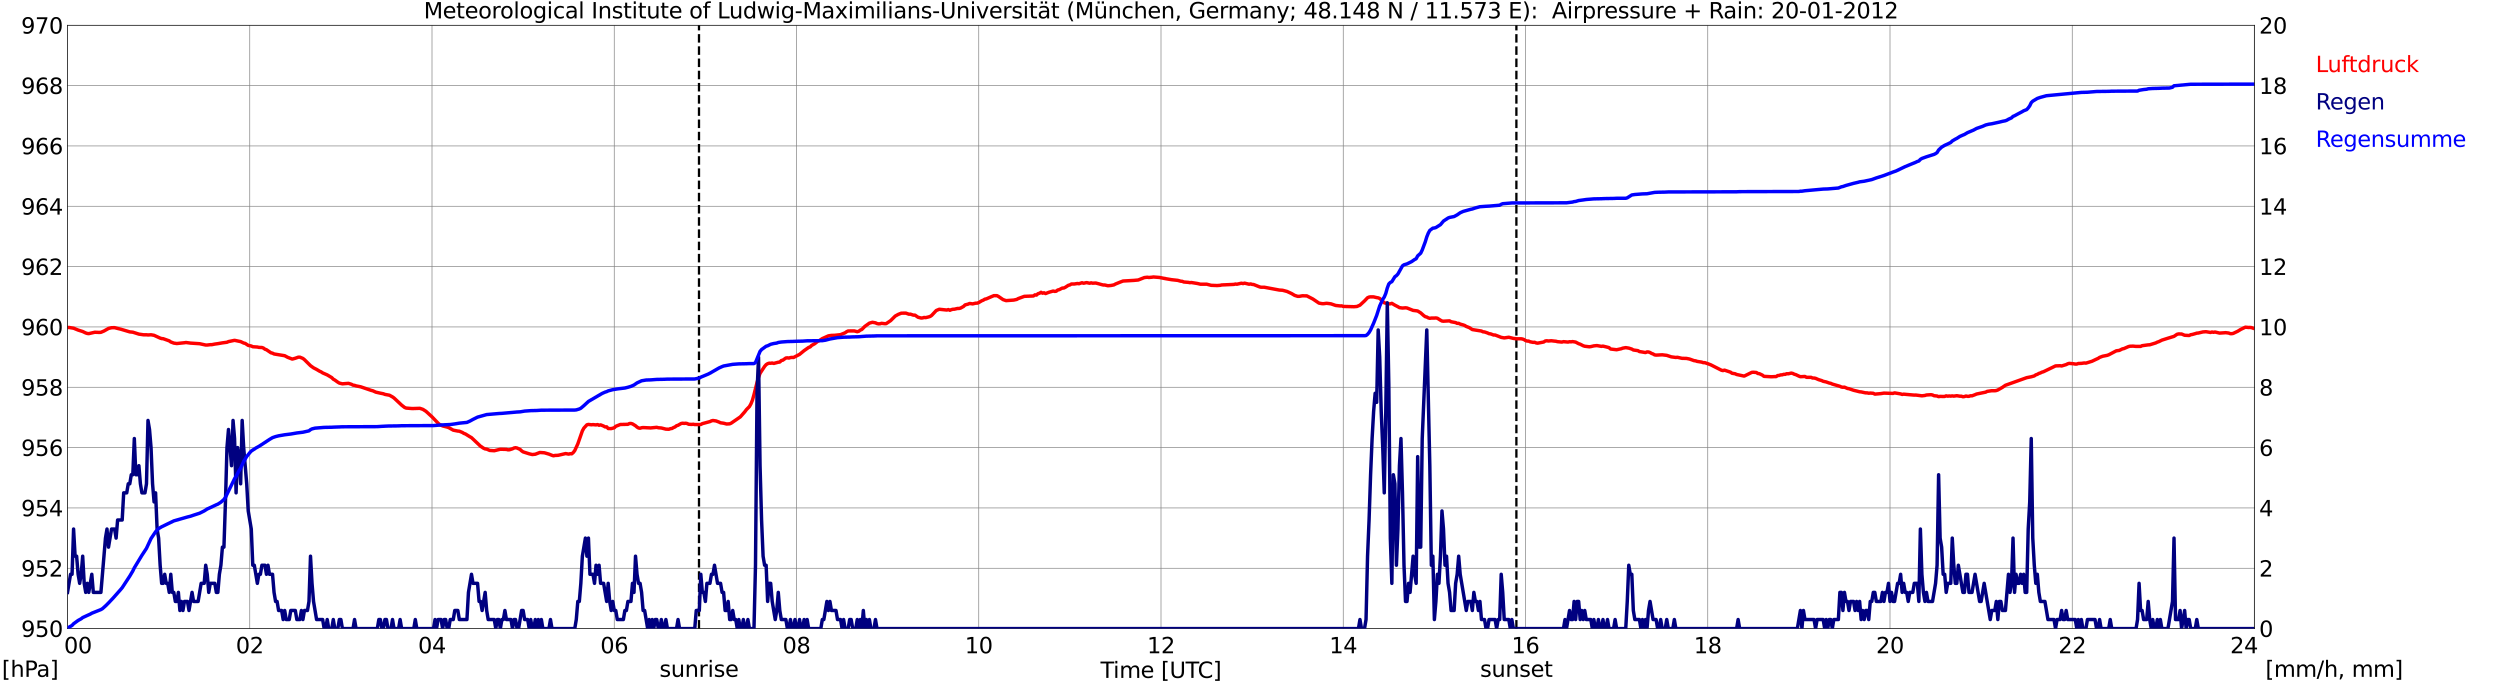 <?xml version="1.0" encoding="utf-8" standalone="no"?>
<!DOCTYPE svg PUBLIC "-//W3C//DTD SVG 1.1//EN"
  "http://www.w3.org/Graphics/SVG/1.1/DTD/svg11.dtd">
<svg xmlns:xlink="http://www.w3.org/1999/xlink" width="1085.4pt" height="296.64pt" viewBox="0 0 1085.4 296.64" xmlns="http://www.w3.org/2000/svg" version="1.1">
 <defs>
  <style type="text/css">*{stroke-linejoin: round; stroke-linecap: butt}</style>
 </defs>
 <g id="figure_1">
  <g id="patch_1">
   <path d="M 0 296.64 
L 1085.4 296.64 
L 1085.4 0 
L 0 0 
z
" style="fill: #ffffff"/>
  </g>
  <g id="axes_1">
   <g id="patch_2">
    <path d="M 29.306 272.909 
L 978.814 272.909 
L 978.814 10.976 
L 29.306 10.976 
z
" style="fill: #ffffff"/>
   </g>
   <g id="patch_3">
    <path d="M 978.814 272.909 
L 978.814 272.909 
L 978.814 10.976 
L 978.814 10.976 
z
" clip-path="url(#p8f3fd1a5f8)" style="fill: #d3d3d3; opacity: 0.25; stroke: #d3d3d3; stroke-linejoin: miter"/>
   </g>
   <g id="matplotlib.axis_1">
    <g id="xtick_1">
     <g id="line2d_1">
      <path d="M 29.306 272.909 
L 29.306 10.976 
" clip-path="url(#p8f3fd1a5f8)" style="fill: none; stroke: #808080; stroke-width: 0.3; stroke-linecap: square"/>
     </g>
     <g id="line2d_2"/>
     <g id="text_1">
      <!--    00 -->
      <g transform="translate(18.733 283.627) scale(0.095 -0.095)">
       <defs>
        <path id="DejaVuSans-20" transform="scale(0.016)"/>
        <path id="DejaVuSans-30" d="M 2034 4250 
Q 1547 4250 1301 3770 
Q 1056 3291 1056 2328 
Q 1056 1369 1301 889 
Q 1547 409 2034 409 
Q 2525 409 2770 889 
Q 3016 1369 3016 2328 
Q 3016 3291 2770 3770 
Q 2525 4250 2034 4250 
z
M 2034 4750 
Q 2819 4750 3233 4129 
Q 3647 3509 3647 2328 
Q 3647 1150 3233 529 
Q 2819 -91 2034 -91 
Q 1250 -91 836 529 
Q 422 1150 422 2328 
Q 422 3509 836 4129 
Q 1250 4750 2034 4750 
z
" transform="scale(0.016)"/>
       </defs>
       <use xlink:href="#DejaVuSans-20"/>
       <use xlink:href="#DejaVuSans-20" transform="translate(31.787 0)"/>
       <use xlink:href="#DejaVuSans-20" transform="translate(63.574 0)"/>
       <use xlink:href="#DejaVuSans-30" transform="translate(95.361 0)"/>
       <use xlink:href="#DejaVuSans-30" transform="translate(158.984 0)"/>
      </g>
     </g>
    </g>
    <g id="xtick_2">
     <g id="line2d_3">
      <path d="M 108.431 272.909 
L 108.431 10.976 
" clip-path="url(#p8f3fd1a5f8)" style="fill: none; stroke: #808080; stroke-width: 0.3; stroke-linecap: square"/>
     </g>
     <g id="line2d_4"/>
     <g id="text_2">
      <!-- 02 -->
      <g transform="translate(102.387 283.627) scale(0.095 -0.095)">
       <defs>
        <path id="DejaVuSans-32" d="M 1228 531 
L 3431 531 
L 3431 0 
L 469 0 
L 469 531 
Q 828 903 1448 1529 
Q 2069 2156 2228 2338 
Q 2531 2678 2651 2914 
Q 2772 3150 2772 3378 
Q 2772 3750 2511 3984 
Q 2250 4219 1831 4219 
Q 1534 4219 1204 4116 
Q 875 4013 500 3803 
L 500 4441 
Q 881 4594 1212 4672 
Q 1544 4750 1819 4750 
Q 2544 4750 2975 4387 
Q 3406 4025 3406 3419 
Q 3406 3131 3298 2873 
Q 3191 2616 2906 2266 
Q 2828 2175 2409 1742 
Q 1991 1309 1228 531 
z
" transform="scale(0.016)"/>
       </defs>
       <use xlink:href="#DejaVuSans-30"/>
       <use xlink:href="#DejaVuSans-32" transform="translate(63.623 0)"/>
      </g>
     </g>
    </g>
    <g id="xtick_3">
     <g id="line2d_5">
      <path d="M 187.557 272.909 
L 187.557 10.976 
" clip-path="url(#p8f3fd1a5f8)" style="fill: none; stroke: #808080; stroke-width: 0.3; stroke-linecap: square"/>
     </g>
     <g id="line2d_6"/>
     <g id="text_3">
      <!-- 04 -->
      <g transform="translate(181.513 283.627) scale(0.095 -0.095)">
       <defs>
        <path id="DejaVuSans-34" d="M 2419 4116 
L 825 1625 
L 2419 1625 
L 2419 4116 
z
M 2253 4666 
L 3047 4666 
L 3047 1625 
L 3713 1625 
L 3713 1100 
L 3047 1100 
L 3047 0 
L 2419 0 
L 2419 1100 
L 313 1100 
L 313 1709 
L 2253 4666 
z
" transform="scale(0.016)"/>
       </defs>
       <use xlink:href="#DejaVuSans-30"/>
       <use xlink:href="#DejaVuSans-34" transform="translate(63.623 0)"/>
      </g>
     </g>
    </g>
    <g id="xtick_4">
     <g id="line2d_7">
      <path d="M 266.683 272.909 
L 266.683 10.976 
" clip-path="url(#p8f3fd1a5f8)" style="fill: none; stroke: #808080; stroke-width: 0.3; stroke-linecap: square"/>
     </g>
     <g id="line2d_8"/>
     <g id="text_4">
      <!-- 06 -->
      <g transform="translate(260.638 283.627) scale(0.095 -0.095)">
       <defs>
        <path id="DejaVuSans-36" d="M 2113 2584 
Q 1688 2584 1439 2293 
Q 1191 2003 1191 1497 
Q 1191 994 1439 701 
Q 1688 409 2113 409 
Q 2538 409 2786 701 
Q 3034 994 3034 1497 
Q 3034 2003 2786 2293 
Q 2538 2584 2113 2584 
z
M 3366 4563 
L 3366 3988 
Q 3128 4100 2886 4159 
Q 2644 4219 2406 4219 
Q 1781 4219 1451 3797 
Q 1122 3375 1075 2522 
Q 1259 2794 1537 2939 
Q 1816 3084 2150 3084 
Q 2853 3084 3261 2657 
Q 3669 2231 3669 1497 
Q 3669 778 3244 343 
Q 2819 -91 2113 -91 
Q 1303 -91 875 529 
Q 447 1150 447 2328 
Q 447 3434 972 4092 
Q 1497 4750 2381 4750 
Q 2619 4750 2861 4703 
Q 3103 4656 3366 4563 
z
" transform="scale(0.016)"/>
       </defs>
       <use xlink:href="#DejaVuSans-30"/>
       <use xlink:href="#DejaVuSans-36" transform="translate(63.623 0)"/>
      </g>
     </g>
    </g>
    <g id="xtick_5">
     <g id="line2d_9">
      <path d="M 345.808 272.909 
L 345.808 10.976 
" clip-path="url(#p8f3fd1a5f8)" style="fill: none; stroke: #808080; stroke-width: 0.3; stroke-linecap: square"/>
     </g>
     <g id="line2d_10"/>
     <g id="text_5">
      <!-- 08 -->
      <g transform="translate(339.764 283.627) scale(0.095 -0.095)">
       <defs>
        <path id="DejaVuSans-38" d="M 2034 2216 
Q 1584 2216 1326 1975 
Q 1069 1734 1069 1313 
Q 1069 891 1326 650 
Q 1584 409 2034 409 
Q 2484 409 2743 651 
Q 3003 894 3003 1313 
Q 3003 1734 2745 1975 
Q 2488 2216 2034 2216 
z
M 1403 2484 
Q 997 2584 770 2862 
Q 544 3141 544 3541 
Q 544 4100 942 4425 
Q 1341 4750 2034 4750 
Q 2731 4750 3128 4425 
Q 3525 4100 3525 3541 
Q 3525 3141 3298 2862 
Q 3072 2584 2669 2484 
Q 3125 2378 3379 2068 
Q 3634 1759 3634 1313 
Q 3634 634 3220 271 
Q 2806 -91 2034 -91 
Q 1263 -91 848 271 
Q 434 634 434 1313 
Q 434 1759 690 2068 
Q 947 2378 1403 2484 
z
M 1172 3481 
Q 1172 3119 1398 2916 
Q 1625 2713 2034 2713 
Q 2441 2713 2670 2916 
Q 2900 3119 2900 3481 
Q 2900 3844 2670 4047 
Q 2441 4250 2034 4250 
Q 1625 4250 1398 4047 
Q 1172 3844 1172 3481 
z
" transform="scale(0.016)"/>
       </defs>
       <use xlink:href="#DejaVuSans-30"/>
       <use xlink:href="#DejaVuSans-38" transform="translate(63.623 0)"/>
      </g>
     </g>
    </g>
    <g id="xtick_6">
     <g id="line2d_11">
      <path d="M 424.934 272.909 
L 424.934 10.976 
" clip-path="url(#p8f3fd1a5f8)" style="fill: none; stroke: #808080; stroke-width: 0.3; stroke-linecap: square"/>
     </g>
     <g id="line2d_12"/>
     <g id="text_6">
      <!-- 10 -->
      <g transform="translate(418.89 283.627) scale(0.095 -0.095)">
       <defs>
        <path id="DejaVuSans-31" d="M 794 531 
L 1825 531 
L 1825 4091 
L 703 3866 
L 703 4441 
L 1819 4666 
L 2450 4666 
L 2450 531 
L 3481 531 
L 3481 0 
L 794 0 
L 794 531 
z
" transform="scale(0.016)"/>
       </defs>
       <use xlink:href="#DejaVuSans-31"/>
       <use xlink:href="#DejaVuSans-30" transform="translate(63.623 0)"/>
      </g>
     </g>
    </g>
    <g id="xtick_7">
     <g id="line2d_13">
      <path d="M 504.06 272.909 
L 504.06 10.976 
" clip-path="url(#p8f3fd1a5f8)" style="fill: none; stroke: #808080; stroke-width: 0.3; stroke-linecap: square"/>
     </g>
     <g id="line2d_14"/>
     <g id="text_7">
      <!-- 12 -->
      <g transform="translate(498.015 283.627) scale(0.095 -0.095)">
       <use xlink:href="#DejaVuSans-31"/>
       <use xlink:href="#DejaVuSans-32" transform="translate(63.623 0)"/>
      </g>
     </g>
    </g>
    <g id="xtick_8">
     <g id="line2d_15">
      <path d="M 583.185 272.909 
L 583.185 10.976 
" clip-path="url(#p8f3fd1a5f8)" style="fill: none; stroke: #808080; stroke-width: 0.3; stroke-linecap: square"/>
     </g>
     <g id="line2d_16"/>
     <g id="text_8">
      <!-- 14 -->
      <g transform="translate(577.141 283.627) scale(0.095 -0.095)">
       <use xlink:href="#DejaVuSans-31"/>
       <use xlink:href="#DejaVuSans-34" transform="translate(63.623 0)"/>
      </g>
     </g>
    </g>
    <g id="xtick_9">
     <g id="line2d_17">
      <path d="M 662.311 272.909 
L 662.311 10.976 
" clip-path="url(#p8f3fd1a5f8)" style="fill: none; stroke: #808080; stroke-width: 0.3; stroke-linecap: square"/>
     </g>
     <g id="line2d_18"/>
     <g id="text_9">
      <!-- 16 -->
      <g transform="translate(656.267 283.627) scale(0.095 -0.095)">
       <use xlink:href="#DejaVuSans-31"/>
       <use xlink:href="#DejaVuSans-36" transform="translate(63.623 0)"/>
      </g>
     </g>
    </g>
    <g id="xtick_10">
     <g id="line2d_19">
      <path d="M 741.437 272.909 
L 741.437 10.976 
" clip-path="url(#p8f3fd1a5f8)" style="fill: none; stroke: #808080; stroke-width: 0.3; stroke-linecap: square"/>
     </g>
     <g id="line2d_20"/>
     <g id="text_10">
      <!-- 18 -->
      <g transform="translate(735.392 283.627) scale(0.095 -0.095)">
       <use xlink:href="#DejaVuSans-31"/>
       <use xlink:href="#DejaVuSans-38" transform="translate(63.623 0)"/>
      </g>
     </g>
    </g>
    <g id="xtick_11">
     <g id="line2d_21">
      <path d="M 820.562 272.909 
L 820.562 10.976 
" clip-path="url(#p8f3fd1a5f8)" style="fill: none; stroke: #808080; stroke-width: 0.3; stroke-linecap: square"/>
     </g>
     <g id="line2d_22"/>
     <g id="text_11">
      <!-- 20 -->
      <g transform="translate(814.518 283.627) scale(0.095 -0.095)">
       <use xlink:href="#DejaVuSans-32"/>
       <use xlink:href="#DejaVuSans-30" transform="translate(63.623 0)"/>
      </g>
     </g>
    </g>
    <g id="xtick_12">
     <g id="line2d_23">
      <path d="M 899.688 272.909 
L 899.688 10.976 
" clip-path="url(#p8f3fd1a5f8)" style="fill: none; stroke: #808080; stroke-width: 0.3; stroke-linecap: square"/>
     </g>
     <g id="line2d_24"/>
     <g id="text_12">
      <!-- 22 -->
      <g transform="translate(893.644 283.627) scale(0.095 -0.095)">
       <use xlink:href="#DejaVuSans-32"/>
       <use xlink:href="#DejaVuSans-32" transform="translate(63.623 0)"/>
      </g>
     </g>
    </g>
    <g id="xtick_13">
     <g id="line2d_25">
      <path d="M 978.814 272.909 
L 978.814 10.976 
" clip-path="url(#p8f3fd1a5f8)" style="fill: none; stroke: #808080; stroke-width: 0.3; stroke-linecap: square"/>
     </g>
     <g id="line2d_26"/>
     <g id="text_13">
      <!-- 24    -->
      <g transform="translate(968.241 283.627) scale(0.095 -0.095)">
       <use xlink:href="#DejaVuSans-32"/>
       <use xlink:href="#DejaVuSans-34" transform="translate(63.623 0)"/>
       <use xlink:href="#DejaVuSans-20" transform="translate(127.246 0)"/>
       <use xlink:href="#DejaVuSans-20" transform="translate(159.033 0)"/>
       <use xlink:href="#DejaVuSans-20" transform="translate(190.82 0)"/>
      </g>
     </g>
    </g>
    <g id="text_14">
     <!-- Time [UTC] -->
     <g transform="translate(477.806 294.322) scale(0.095 -0.095)">
      <defs>
       <path id="DejaVuSans-54" d="M -19 4666 
L 3928 4666 
L 3928 4134 
L 2272 4134 
L 2272 0 
L 1638 0 
L 1638 4134 
L -19 4134 
L -19 4666 
z
" transform="scale(0.016)"/>
       <path id="DejaVuSans-69" d="M 603 3500 
L 1178 3500 
L 1178 0 
L 603 0 
L 603 3500 
z
M 603 4863 
L 1178 4863 
L 1178 4134 
L 603 4134 
L 603 4863 
z
" transform="scale(0.016)"/>
       <path id="DejaVuSans-6d" d="M 3328 2828 
Q 3544 3216 3844 3400 
Q 4144 3584 4550 3584 
Q 5097 3584 5394 3201 
Q 5691 2819 5691 2113 
L 5691 0 
L 5113 0 
L 5113 2094 
Q 5113 2597 4934 2840 
Q 4756 3084 4391 3084 
Q 3944 3084 3684 2787 
Q 3425 2491 3425 1978 
L 3425 0 
L 2847 0 
L 2847 2094 
Q 2847 2600 2669 2842 
Q 2491 3084 2119 3084 
Q 1678 3084 1418 2786 
Q 1159 2488 1159 1978 
L 1159 0 
L 581 0 
L 581 3500 
L 1159 3500 
L 1159 2956 
Q 1356 3278 1631 3431 
Q 1906 3584 2284 3584 
Q 2666 3584 2933 3390 
Q 3200 3197 3328 2828 
z
" transform="scale(0.016)"/>
       <path id="DejaVuSans-65" d="M 3597 1894 
L 3597 1613 
L 953 1613 
Q 991 1019 1311 708 
Q 1631 397 2203 397 
Q 2534 397 2845 478 
Q 3156 559 3463 722 
L 3463 178 
Q 3153 47 2828 -22 
Q 2503 -91 2169 -91 
Q 1331 -91 842 396 
Q 353 884 353 1716 
Q 353 2575 817 3079 
Q 1281 3584 2069 3584 
Q 2775 3584 3186 3129 
Q 3597 2675 3597 1894 
z
M 3022 2063 
Q 3016 2534 2758 2815 
Q 2500 3097 2075 3097 
Q 1594 3097 1305 2825 
Q 1016 2553 972 2059 
L 3022 2063 
z
" transform="scale(0.016)"/>
       <path id="DejaVuSans-5b" d="M 550 4863 
L 1875 4863 
L 1875 4416 
L 1125 4416 
L 1125 -397 
L 1875 -397 
L 1875 -844 
L 550 -844 
L 550 4863 
z
" transform="scale(0.016)"/>
       <path id="DejaVuSans-55" d="M 556 4666 
L 1191 4666 
L 1191 1831 
Q 1191 1081 1462 751 
Q 1734 422 2344 422 
Q 2950 422 3222 751 
Q 3494 1081 3494 1831 
L 3494 4666 
L 4128 4666 
L 4128 1753 
Q 4128 841 3676 375 
Q 3225 -91 2344 -91 
Q 1459 -91 1007 375 
Q 556 841 556 1753 
L 556 4666 
z
" transform="scale(0.016)"/>
       <path id="DejaVuSans-43" d="M 4122 4306 
L 4122 3641 
Q 3803 3938 3442 4084 
Q 3081 4231 2675 4231 
Q 1875 4231 1450 3742 
Q 1025 3253 1025 2328 
Q 1025 1406 1450 917 
Q 1875 428 2675 428 
Q 3081 428 3442 575 
Q 3803 722 4122 1019 
L 4122 359 
Q 3791 134 3420 21 
Q 3050 -91 2638 -91 
Q 1578 -91 968 557 
Q 359 1206 359 2328 
Q 359 3453 968 4101 
Q 1578 4750 2638 4750 
Q 3056 4750 3426 4639 
Q 3797 4528 4122 4306 
z
" transform="scale(0.016)"/>
       <path id="DejaVuSans-5d" d="M 1947 4863 
L 1947 -844 
L 622 -844 
L 622 -397 
L 1369 -397 
L 1369 4416 
L 622 4416 
L 622 4863 
L 1947 4863 
z
" transform="scale(0.016)"/>
      </defs>
      <use xlink:href="#DejaVuSans-54"/>
      <use xlink:href="#DejaVuSans-69" transform="translate(57.959 0)"/>
      <use xlink:href="#DejaVuSans-6d" transform="translate(85.742 0)"/>
      <use xlink:href="#DejaVuSans-65" transform="translate(183.154 0)"/>
      <use xlink:href="#DejaVuSans-20" transform="translate(244.678 0)"/>
      <use xlink:href="#DejaVuSans-5b" transform="translate(276.465 0)"/>
      <use xlink:href="#DejaVuSans-55" transform="translate(315.479 0)"/>
      <use xlink:href="#DejaVuSans-54" transform="translate(388.672 0)"/>
      <use xlink:href="#DejaVuSans-43" transform="translate(443.881 0)"/>
      <use xlink:href="#DejaVuSans-5d" transform="translate(513.705 0)"/>
     </g>
    </g>
   </g>
   <g id="matplotlib.axis_2">
    <g id="ytick_1">
     <g id="line2d_27">
      <path d="M 29.306 272.909 
L 978.814 272.909 
" clip-path="url(#p8f3fd1a5f8)" style="fill: none; stroke: #808080; stroke-width: 0.3; stroke-linecap: square"/>
     </g>
     <g id="line2d_28"/>
     <g id="text_15">
      <!-- 950 -->
      <g transform="translate(9.173 276.518) scale(0.095 -0.095)">
       <defs>
        <path id="DejaVuSans-39" d="M 703 97 
L 703 672 
Q 941 559 1184 500 
Q 1428 441 1663 441 
Q 2288 441 2617 861 
Q 2947 1281 2994 2138 
Q 2813 1869 2534 1725 
Q 2256 1581 1919 1581 
Q 1219 1581 811 2004 
Q 403 2428 403 3163 
Q 403 3881 828 4315 
Q 1253 4750 1959 4750 
Q 2769 4750 3195 4129 
Q 3622 3509 3622 2328 
Q 3622 1225 3098 567 
Q 2575 -91 1691 -91 
Q 1453 -91 1209 -44 
Q 966 3 703 97 
z
M 1959 2075 
Q 2384 2075 2632 2365 
Q 2881 2656 2881 3163 
Q 2881 3666 2632 3958 
Q 2384 4250 1959 4250 
Q 1534 4250 1286 3958 
Q 1038 3666 1038 3163 
Q 1038 2656 1286 2365 
Q 1534 2075 1959 2075 
z
" transform="scale(0.016)"/>
        <path id="DejaVuSans-35" d="M 691 4666 
L 3169 4666 
L 3169 4134 
L 1269 4134 
L 1269 2991 
Q 1406 3038 1543 3061 
Q 1681 3084 1819 3084 
Q 2600 3084 3056 2656 
Q 3513 2228 3513 1497 
Q 3513 744 3044 326 
Q 2575 -91 1722 -91 
Q 1428 -91 1123 -41 
Q 819 9 494 109 
L 494 744 
Q 775 591 1075 516 
Q 1375 441 1709 441 
Q 2250 441 2565 725 
Q 2881 1009 2881 1497 
Q 2881 1984 2565 2268 
Q 2250 2553 1709 2553 
Q 1456 2553 1204 2497 
Q 953 2441 691 2322 
L 691 4666 
z
" transform="scale(0.016)"/>
       </defs>
       <use xlink:href="#DejaVuSans-39"/>
       <use xlink:href="#DejaVuSans-35" transform="translate(63.623 0)"/>
       <use xlink:href="#DejaVuSans-30" transform="translate(127.246 0)"/>
      </g>
     </g>
    </g>
    <g id="ytick_2">
     <g id="line2d_29">
      <path d="M 29.306 246.715 
L 978.814 246.715 
" clip-path="url(#p8f3fd1a5f8)" style="fill: none; stroke: #808080; stroke-width: 0.3; stroke-linecap: square"/>
     </g>
     <g id="line2d_30"/>
     <g id="text_16">
      <!-- 952 -->
      <g transform="translate(9.173 250.325) scale(0.095 -0.095)">
       <use xlink:href="#DejaVuSans-39"/>
       <use xlink:href="#DejaVuSans-35" transform="translate(63.623 0)"/>
       <use xlink:href="#DejaVuSans-32" transform="translate(127.246 0)"/>
      </g>
     </g>
    </g>
    <g id="ytick_3">
     <g id="line2d_31">
      <path d="M 29.306 220.522 
L 978.814 220.522 
" clip-path="url(#p8f3fd1a5f8)" style="fill: none; stroke: #808080; stroke-width: 0.3; stroke-linecap: square"/>
     </g>
     <g id="line2d_32"/>
     <g id="text_17">
      <!-- 954 -->
      <g transform="translate(9.173 224.131) scale(0.095 -0.095)">
       <use xlink:href="#DejaVuSans-39"/>
       <use xlink:href="#DejaVuSans-35" transform="translate(63.623 0)"/>
       <use xlink:href="#DejaVuSans-34" transform="translate(127.246 0)"/>
      </g>
     </g>
    </g>
    <g id="ytick_4">
     <g id="line2d_33">
      <path d="M 29.306 194.329 
L 978.814 194.329 
" clip-path="url(#p8f3fd1a5f8)" style="fill: none; stroke: #808080; stroke-width: 0.3; stroke-linecap: square"/>
     </g>
     <g id="line2d_34"/>
     <g id="text_18">
      <!-- 956 -->
      <g transform="translate(9.173 197.938) scale(0.095 -0.095)">
       <use xlink:href="#DejaVuSans-39"/>
       <use xlink:href="#DejaVuSans-35" transform="translate(63.623 0)"/>
       <use xlink:href="#DejaVuSans-36" transform="translate(127.246 0)"/>
      </g>
     </g>
    </g>
    <g id="ytick_5">
     <g id="line2d_35">
      <path d="M 29.306 168.136 
L 978.814 168.136 
" clip-path="url(#p8f3fd1a5f8)" style="fill: none; stroke: #808080; stroke-width: 0.3; stroke-linecap: square"/>
     </g>
     <g id="line2d_36"/>
     <g id="text_19">
      <!-- 958 -->
      <g transform="translate(9.173 171.745) scale(0.095 -0.095)">
       <use xlink:href="#DejaVuSans-39"/>
       <use xlink:href="#DejaVuSans-35" transform="translate(63.623 0)"/>
       <use xlink:href="#DejaVuSans-38" transform="translate(127.246 0)"/>
      </g>
     </g>
    </g>
    <g id="ytick_6">
     <g id="line2d_37">
      <path d="M 29.306 141.942 
L 978.814 141.942 
" clip-path="url(#p8f3fd1a5f8)" style="fill: none; stroke: #808080; stroke-width: 0.3; stroke-linecap: square"/>
     </g>
     <g id="line2d_38"/>
     <g id="text_20">
      <!-- 960 -->
      <g transform="translate(9.173 145.551) scale(0.095 -0.095)">
       <use xlink:href="#DejaVuSans-39"/>
       <use xlink:href="#DejaVuSans-36" transform="translate(63.623 0)"/>
       <use xlink:href="#DejaVuSans-30" transform="translate(127.246 0)"/>
      </g>
     </g>
    </g>
    <g id="ytick_7">
     <g id="line2d_39">
      <path d="M 29.306 115.749 
L 978.814 115.749 
" clip-path="url(#p8f3fd1a5f8)" style="fill: none; stroke: #808080; stroke-width: 0.3; stroke-linecap: square"/>
     </g>
     <g id="line2d_40"/>
     <g id="text_21">
      <!-- 962 -->
      <g transform="translate(9.173 119.358) scale(0.095 -0.095)">
       <use xlink:href="#DejaVuSans-39"/>
       <use xlink:href="#DejaVuSans-36" transform="translate(63.623 0)"/>
       <use xlink:href="#DejaVuSans-32" transform="translate(127.246 0)"/>
      </g>
     </g>
    </g>
    <g id="ytick_8">
     <g id="line2d_41">
      <path d="M 29.306 89.556 
L 978.814 89.556 
" clip-path="url(#p8f3fd1a5f8)" style="fill: none; stroke: #808080; stroke-width: 0.3; stroke-linecap: square"/>
     </g>
     <g id="line2d_42"/>
     <g id="text_22">
      <!-- 964 -->
      <g transform="translate(9.173 93.165) scale(0.095 -0.095)">
       <use xlink:href="#DejaVuSans-39"/>
       <use xlink:href="#DejaVuSans-36" transform="translate(63.623 0)"/>
       <use xlink:href="#DejaVuSans-34" transform="translate(127.246 0)"/>
      </g>
     </g>
    </g>
    <g id="ytick_9">
     <g id="line2d_43">
      <path d="M 29.306 63.362 
L 978.814 63.362 
" clip-path="url(#p8f3fd1a5f8)" style="fill: none; stroke: #808080; stroke-width: 0.3; stroke-linecap: square"/>
     </g>
     <g id="line2d_44"/>
     <g id="text_23">
      <!-- 966 -->
      <g transform="translate(9.173 66.972) scale(0.095 -0.095)">
       <use xlink:href="#DejaVuSans-39"/>
       <use xlink:href="#DejaVuSans-36" transform="translate(63.623 0)"/>
       <use xlink:href="#DejaVuSans-36" transform="translate(127.246 0)"/>
      </g>
     </g>
    </g>
    <g id="ytick_10">
     <g id="line2d_45">
      <path d="M 29.306 37.169 
L 978.814 37.169 
" clip-path="url(#p8f3fd1a5f8)" style="fill: none; stroke: #808080; stroke-width: 0.3; stroke-linecap: square"/>
     </g>
     <g id="line2d_46"/>
     <g id="text_24">
      <!-- 968 -->
      <g transform="translate(9.173 40.778) scale(0.095 -0.095)">
       <use xlink:href="#DejaVuSans-39"/>
       <use xlink:href="#DejaVuSans-36" transform="translate(63.623 0)"/>
       <use xlink:href="#DejaVuSans-38" transform="translate(127.246 0)"/>
      </g>
     </g>
    </g>
    <g id="ytick_11">
     <g id="line2d_47">
      <path d="M 29.306 10.976 
L 978.814 10.976 
" clip-path="url(#p8f3fd1a5f8)" style="fill: none; stroke: #808080; stroke-width: 0.3; stroke-linecap: square"/>
     </g>
     <g id="line2d_48"/>
     <g id="text_25">
      <!-- 970 -->
      <g transform="translate(9.173 14.585) scale(0.095 -0.095)">
       <defs>
        <path id="DejaVuSans-37" d="M 525 4666 
L 3525 4666 
L 3525 4397 
L 1831 0 
L 1172 0 
L 2766 4134 
L 525 4134 
L 525 4666 
z
" transform="scale(0.016)"/>
       </defs>
       <use xlink:href="#DejaVuSans-39"/>
       <use xlink:href="#DejaVuSans-37" transform="translate(63.623 0)"/>
       <use xlink:href="#DejaVuSans-30" transform="translate(127.246 0)"/>
      </g>
     </g>
    </g>
   </g>
   <g id="line2d_49">
    <path d="M 303.476 272.909 
L 303.476 10.976 
" clip-path="url(#p8f3fd1a5f8)" style="fill: none; stroke-dasharray: 3.7,1.6; stroke-dashoffset: 0; stroke: #000000"/>
   </g>
   <g id="line2d_50">
    <path d="M 658.355 272.909 
L 658.355 10.976 
" clip-path="url(#p8f3fd1a5f8)" style="fill: none; stroke-dasharray: 3.7,1.6; stroke-dashoffset: 0; stroke: #000000"/>
   </g>
   <g id="line2d_51">
    <path d="M 29.306 142.204 
L 29.965 142.171 
L 31.943 142.492 
L 33.921 143.304 
L 35.9 143.933 
L 37.218 144.562 
L 37.878 144.771 
L 38.537 144.85 
L 41.175 144.247 
L 43.153 144.326 
L 43.812 144.273 
L 45.131 143.723 
L 47.109 142.597 
L 48.428 142.283 
L 49.747 142.257 
L 51.065 142.597 
L 52.384 142.911 
L 56.34 144.09 
L 57.659 144.221 
L 58.978 144.64 
L 60.297 145.059 
L 62.275 145.347 
L 63.594 145.347 
L 64.253 145.426 
L 65.572 145.347 
L 66.89 145.583 
L 69.528 146.788 
L 70.187 146.998 
L 70.847 147.05 
L 73.484 147.993 
L 74.144 148.464 
L 75.462 148.962 
L 76.781 149.145 
L 80.078 148.805 
L 80.737 148.7 
L 82.716 148.962 
L 86.672 149.224 
L 89.309 149.8 
L 89.969 149.8 
L 91.288 149.643 
L 91.947 149.643 
L 93.266 149.381 
L 94.584 149.198 
L 96.563 148.857 
L 98.541 148.595 
L 99.2 148.307 
L 101.838 147.757 
L 104.475 148.307 
L 105.794 148.936 
L 106.453 149.093 
L 107.772 149.957 
L 109.091 150.219 
L 109.75 150.534 
L 111.728 150.665 
L 112.388 150.822 
L 113.707 150.874 
L 114.366 151.11 
L 115.025 151.608 
L 115.685 151.843 
L 117.663 153.179 
L 118.322 153.336 
L 118.982 153.677 
L 123.597 154.436 
L 124.916 155.144 
L 126.894 155.903 
L 128.213 155.537 
L 129.532 155.065 
L 130.191 155.065 
L 131.51 155.615 
L 132.169 156.139 
L 134.807 158.758 
L 136.125 159.701 
L 137.444 160.382 
L 138.763 161.168 
L 139.422 161.456 
L 140.082 161.902 
L 142.06 162.766 
L 144.038 163.945 
L 144.697 164.626 
L 145.357 164.992 
L 146.676 165.935 
L 147.335 166.328 
L 148.654 166.643 
L 151.291 166.433 
L 152.61 166.852 
L 153.269 167.219 
L 153.929 167.297 
L 154.588 167.533 
L 156.566 167.926 
L 161.182 169.498 
L 161.841 169.655 
L 163.16 170.257 
L 165.138 170.702 
L 166.457 170.964 
L 167.116 171.226 
L 169.094 171.593 
L 170.413 172.326 
L 171.073 172.798 
L 172.391 174.029 
L 174.37 175.889 
L 175.688 176.91 
L 176.348 177.172 
L 178.985 177.382 
L 182.282 177.277 
L 183.601 177.722 
L 184.92 178.56 
L 187.557 180.97 
L 190.195 183.721 
L 190.854 184.297 
L 192.173 184.925 
L 194.151 185.423 
L 194.81 185.659 
L 196.788 186.759 
L 198.767 187.152 
L 199.426 187.204 
L 200.745 187.754 
L 201.404 188.173 
L 202.063 188.409 
L 204.042 189.64 
L 204.701 190.007 
L 208.657 193.753 
L 209.976 194.617 
L 210.635 194.905 
L 211.295 194.984 
L 212.614 195.56 
L 214.592 195.691 
L 217.229 195.036 
L 219.867 195.115 
L 220.526 195.298 
L 221.186 195.272 
L 222.504 194.853 
L 223.164 194.512 
L 223.823 194.381 
L 224.482 194.512 
L 225.801 195.115 
L 226.461 195.743 
L 227.12 196.189 
L 228.439 196.608 
L 229.757 197.027 
L 231.076 197.341 
L 232.395 197.21 
L 234.373 196.451 
L 236.351 196.581 
L 238.329 197.158 
L 239.648 197.682 
L 240.308 197.891 
L 240.967 197.734 
L 242.286 197.682 
L 245.583 196.922 
L 246.901 197.158 
L 247.561 196.974 
L 248.22 197.027 
L 248.88 196.477 
L 249.539 195.612 
L 250.858 192.731 
L 252.836 187.073 
L 253.495 185.868 
L 254.814 184.428 
L 255.473 184.271 
L 256.792 184.428 
L 257.451 184.349 
L 258.77 184.48 
L 259.43 184.323 
L 260.089 184.637 
L 260.748 184.454 
L 262.067 184.978 
L 262.726 185.371 
L 263.386 185.318 
L 264.045 186.052 
L 265.364 186.078 
L 266.683 185.737 
L 267.342 185.083 
L 269.32 184.297 
L 272.617 184.218 
L 273.277 183.878 
L 273.936 183.852 
L 274.595 184.035 
L 275.914 184.847 
L 276.573 185.423 
L 277.233 185.816 
L 277.892 185.921 
L 278.552 185.711 
L 279.211 185.633 
L 282.508 185.79 
L 285.145 185.528 
L 285.805 185.711 
L 287.124 185.816 
L 289.102 186.314 
L 290.42 186.366 
L 291.08 186.104 
L 291.739 186.026 
L 292.399 185.633 
L 293.058 185.371 
L 293.717 184.847 
L 294.377 184.637 
L 295.696 183.878 
L 296.355 183.747 
L 297.014 183.825 
L 297.674 183.747 
L 298.333 183.878 
L 298.992 184.192 
L 300.311 184.271 
L 300.971 184.192 
L 301.63 184.323 
L 304.267 184.297 
L 304.927 183.93 
L 308.224 183.04 
L 308.883 182.725 
L 309.543 182.568 
L 310.861 182.751 
L 312.18 183.249 
L 312.839 183.563 
L 314.158 183.747 
L 315.477 184.087 
L 316.796 184.009 
L 317.455 183.721 
L 321.411 180.996 
L 323.39 178.744 
L 324.049 177.853 
L 325.368 176.517 
L 326.027 175.339 
L 326.686 173.715 
L 327.346 171.357 
L 328.665 166.092 
L 329.324 163.84 
L 329.983 162.085 
L 331.961 159.073 
L 332.621 158.313 
L 333.28 157.894 
L 333.94 157.684 
L 334.599 157.711 
L 335.258 157.606 
L 335.918 157.789 
L 337.896 157.265 
L 338.555 157.187 
L 339.215 156.532 
L 339.874 156.375 
L 341.193 155.432 
L 341.852 155.353 
L 342.512 155.458 
L 343.171 155.248 
L 343.83 155.17 
L 344.49 155.222 
L 347.127 153.86 
L 349.105 152.236 
L 351.083 150.848 
L 351.743 150.612 
L 352.402 149.957 
L 353.721 149.224 
L 355.04 148.176 
L 355.699 147.888 
L 357.018 146.998 
L 359.655 145.819 
L 360.974 145.609 
L 362.293 145.583 
L 364.93 145.295 
L 366.909 144.483 
L 367.568 144.012 
L 368.227 143.697 
L 370.865 143.671 
L 372.184 144.012 
L 372.843 143.828 
L 373.502 143.33 
L 374.162 143.042 
L 375.481 141.707 
L 377.459 140.292 
L 378.777 139.925 
L 380.096 140.161 
L 380.756 140.475 
L 381.415 140.606 
L 382.074 140.58 
L 382.734 140.371 
L 384.053 140.528 
L 384.712 140.528 
L 386.69 139.192 
L 388.668 137.227 
L 389.987 136.494 
L 391.306 135.97 
L 393.284 135.944 
L 394.603 136.415 
L 395.262 136.389 
L 396.581 136.835 
L 397.24 136.808 
L 398.559 137.725 
L 399.878 138.066 
L 400.537 138.039 
L 401.196 137.83 
L 401.856 137.908 
L 403.175 137.594 
L 403.834 137.385 
L 404.493 136.939 
L 406.471 134.818 
L 407.79 134.268 
L 411.087 134.608 
L 411.746 134.399 
L 412.406 134.713 
L 413.065 134.425 
L 413.725 134.268 
L 414.384 134.241 
L 415.703 133.927 
L 416.362 133.927 
L 417.022 133.77 
L 418.34 133.037 
L 419 132.382 
L 420.318 132.041 
L 420.978 131.753 
L 422.297 131.936 
L 423.615 131.622 
L 424.275 131.622 
L 424.934 131.36 
L 426.253 130.574 
L 426.912 130.312 
L 427.572 129.893 
L 428.231 129.762 
L 430.209 128.898 
L 431.528 128.348 
L 432.847 128.374 
L 433.506 128.715 
L 435.484 130.077 
L 436.803 130.522 
L 440.1 130.286 
L 441.419 129.998 
L 442.078 129.631 
L 444.716 128.662 
L 446.034 128.61 
L 447.353 128.557 
L 448.672 128.505 
L 449.331 128.007 
L 449.991 128.112 
L 450.65 127.51 
L 451.309 127.326 
L 451.969 126.907 
L 452.628 127.3 
L 453.287 127.117 
L 453.947 127.457 
L 455.266 126.933 
L 457.244 126.357 
L 457.903 126.514 
L 458.563 126.436 
L 459.222 125.912 
L 459.881 125.755 
L 461.2 125.074 
L 461.859 125.048 
L 462.519 124.733 
L 463.838 123.869 
L 464.497 123.712 
L 465.156 123.293 
L 466.475 123.293 
L 467.794 123.083 
L 468.453 123.188 
L 469.772 122.743 
L 470.431 122.978 
L 471.75 122.69 
L 473.069 122.978 
L 473.728 122.795 
L 474.388 122.952 
L 475.706 122.874 
L 477.025 123.214 
L 478.344 123.581 
L 479.003 123.738 
L 479.663 123.738 
L 480.981 124.052 
L 482.3 123.947 
L 483.619 123.686 
L 484.278 123.319 
L 486.256 122.507 
L 487.575 122.009 
L 492.191 121.747 
L 494.169 121.564 
L 496.807 120.516 
L 498.125 120.359 
L 498.785 120.464 
L 500.103 120.359 
L 500.763 120.254 
L 503.4 120.464 
L 506.038 120.988 
L 508.675 121.433 
L 511.313 121.721 
L 512.632 122.088 
L 513.291 122.14 
L 513.95 122.428 
L 515.929 122.592 
L 516.588 122.723 
L 517.247 122.657 
L 519.885 123.083 
L 521.204 123.397 
L 522.522 123.397 
L 523.841 123.371 
L 525.819 123.869 
L 528.457 123.974 
L 529.776 123.869 
L 530.435 123.712 
L 531.754 123.659 
L 535.71 123.476 
L 536.369 123.319 
L 537.029 123.397 
L 539.007 122.952 
L 539.666 123.135 
L 540.326 122.926 
L 542.304 123.397 
L 542.963 123.266 
L 543.623 123.476 
L 544.282 123.528 
L 546.919 124.576 
L 547.579 124.707 
L 548.898 124.707 
L 555.491 125.938 
L 556.81 126.017 
L 558.788 126.541 
L 560.766 127.457 
L 562.085 128.243 
L 563.404 128.662 
L 564.063 128.662 
L 565.382 128.426 
L 567.36 128.453 
L 569.998 129.815 
L 572.635 131.596 
L 573.954 131.832 
L 574.613 131.858 
L 575.932 131.674 
L 577.251 131.832 
L 577.91 131.936 
L 579.889 132.617 
L 581.867 132.827 
L 582.526 132.801 
L 583.185 133.037 
L 587.801 133.167 
L 589.12 133.063 
L 590.439 132.486 
L 592.417 130.653 
L 593.736 129.265 
L 594.395 128.977 
L 595.054 128.872 
L 596.373 128.898 
L 597.692 129.212 
L 598.351 129.317 
L 599.011 129.579 
L 600.329 130.81 
L 600.989 131.465 
L 602.967 131.936 
L 603.626 131.91 
L 604.286 131.701 
L 605.604 132.486 
L 606.923 133.167 
L 607.582 133.56 
L 608.901 133.744 
L 610.22 133.639 
L 610.879 133.718 
L 613.517 134.765 
L 614.836 134.922 
L 615.495 135.027 
L 616.814 135.839 
L 618.133 137.018 
L 618.792 137.489 
L 619.451 137.647 
L 620.111 138.013 
L 620.77 138.197 
L 621.429 138.092 
L 622.748 138.092 
L 623.408 138.039 
L 624.067 138.17 
L 625.386 139.009 
L 626.045 139.375 
L 626.705 139.454 
L 629.342 139.297 
L 630.001 139.69 
L 631.98 140.056 
L 632.639 140.397 
L 633.298 140.371 
L 633.958 140.711 
L 635.276 141.078 
L 635.936 141.314 
L 636.595 141.733 
L 637.914 142.237 
L 639.233 143.088 
L 643.189 143.723 
L 643.848 144.064 
L 644.508 144.116 
L 645.827 144.562 
L 646.486 144.876 
L 647.145 144.954 
L 648.464 145.452 
L 649.123 145.452 
L 650.442 145.95 
L 651.761 146.474 
L 653.08 146.709 
L 655.058 146.421 
L 657.036 146.919 
L 658.355 147.076 
L 660.333 147.076 
L 660.992 147.181 
L 661.652 147.417 
L 662.311 147.836 
L 662.97 148.071 
L 663.63 148.071 
L 664.289 148.386 
L 665.608 148.648 
L 666.267 148.595 
L 666.927 148.883 
L 667.586 148.988 
L 670.224 148.491 
L 670.883 148.045 
L 671.542 147.941 
L 672.202 148.045 
L 673.521 147.941 
L 674.839 148.098 
L 675.499 148.15 
L 676.158 148.333 
L 678.136 148.517 
L 678.796 148.333 
L 680.774 148.517 
L 681.433 148.36 
L 682.092 148.412 
L 682.752 148.307 
L 684.071 148.517 
L 685.389 149.224 
L 686.049 149.434 
L 687.368 150.115 
L 688.027 150.324 
L 690.005 150.56 
L 690.664 150.481 
L 691.983 150.167 
L 693.302 150.036 
L 695.28 150.376 
L 695.939 150.272 
L 697.258 150.586 
L 698.577 150.927 
L 699.236 151.529 
L 701.874 151.843 
L 703.193 151.555 
L 703.852 151.424 
L 704.511 151.162 
L 705.83 150.927 
L 707.149 151.136 
L 708.468 151.555 
L 709.127 151.948 
L 711.105 152.236 
L 711.765 152.629 
L 713.083 152.839 
L 714.402 153.074 
L 715.062 152.786 
L 715.721 152.812 
L 716.38 153.048 
L 717.04 153.441 
L 717.699 153.677 
L 718.358 154.07 
L 719.018 154.175 
L 721.655 154.044 
L 723.633 154.279 
L 725.612 154.934 
L 727.59 155.196 
L 728.249 155.117 
L 730.227 155.563 
L 732.205 155.615 
L 733.524 155.877 
L 734.843 156.349 
L 735.502 156.584 
L 736.162 156.663 
L 736.821 156.899 
L 738.799 157.213 
L 739.459 157.449 
L 740.118 157.449 
L 741.437 157.894 
L 742.756 158.392 
L 747.371 160.736 
L 748.031 160.9 
L 748.69 160.697 
L 751.327 161.587 
L 751.987 162.059 
L 753.306 162.268 
L 753.965 162.583 
L 757.262 163.29 
L 760.559 161.666 
L 761.218 161.613 
L 762.537 161.718 
L 763.196 162.163 
L 763.856 162.242 
L 765.174 162.871 
L 765.834 163.395 
L 769.131 163.578 
L 770.449 163.499 
L 771.109 163.526 
L 771.768 163.054 
L 772.428 163.002 
L 773.087 162.766 
L 773.746 162.74 
L 774.406 162.53 
L 775.065 162.53 
L 775.725 162.242 
L 776.384 162.294 
L 777.703 161.98 
L 778.362 162.137 
L 779.021 162.478 
L 779.681 162.661 
L 781 163.29 
L 781.659 163.552 
L 783.637 163.447 
L 784.296 163.814 
L 786.275 163.814 
L 786.934 164.128 
L 787.593 164.128 
L 788.253 164.259 
L 789.572 164.835 
L 790.89 165.228 
L 791.55 165.542 
L 792.868 165.831 
L 794.187 166.302 
L 794.847 166.433 
L 795.506 166.747 
L 798.803 167.716 
L 799.462 168.031 
L 800.122 168.136 
L 800.781 168.083 
L 802.1 168.659 
L 802.759 168.764 
L 804.737 169.445 
L 806.056 169.76 
L 807.375 170.1 
L 808.034 170.152 
L 809.353 170.441 
L 810.012 170.572 
L 810.672 170.572 
L 811.331 170.729 
L 811.99 170.65 
L 813.309 170.755 
L 813.969 171.115 
L 816.606 170.886 
L 817.925 170.676 
L 821.881 170.807 
L 822.541 170.572 
L 825.178 171.017 
L 825.837 171.253 
L 826.497 171.122 
L 827.816 171.253 
L 831.112 171.541 
L 831.772 171.514 
L 834.409 171.855 
L 835.728 171.698 
L 836.388 171.488 
L 838.366 171.357 
L 839.025 171.488 
L 839.684 171.803 
L 841.003 171.934 
L 841.663 172.222 
L 842.322 172.091 
L 843.641 172.143 
L 844.3 172.117 
L 844.959 171.855 
L 845.619 172.012 
L 846.278 171.907 
L 846.938 171.986 
L 847.597 171.881 
L 848.256 171.986 
L 849.575 171.803 
L 850.894 172.012 
L 851.553 172.012 
L 852.213 172.248 
L 852.872 172.169 
L 853.531 171.934 
L 854.191 172.065 
L 854.85 172.065 
L 855.51 171.829 
L 856.169 171.855 
L 857.488 171.357 
L 858.147 171.069 
L 862.103 170.257 
L 862.763 169.917 
L 864.741 169.629 
L 866.06 169.655 
L 866.719 169.55 
L 867.378 169.314 
L 869.357 168.188 
L 870.675 167.271 
L 879.907 163.971 
L 881.885 163.578 
L 883.204 163.211 
L 883.863 162.74 
L 884.522 162.53 
L 885.182 162.137 
L 885.841 161.928 
L 886.5 161.587 
L 887.16 161.404 
L 892.435 158.863 
L 894.413 158.785 
L 895.072 158.889 
L 897.051 158.287 
L 897.71 157.946 
L 898.369 157.763 
L 900.347 157.946 
L 901.007 158.077 
L 901.666 158.051 
L 902.326 157.815 
L 903.644 157.763 
L 904.963 157.58 
L 905.622 157.658 
L 908.26 156.846 
L 910.238 155.903 
L 910.898 155.615 
L 911.557 155.17 
L 912.876 154.672 
L 914.854 154.279 
L 915.513 154.044 
L 918.81 152.315 
L 920.129 152.131 
L 921.448 151.477 
L 922.107 151.346 
L 924.085 150.481 
L 924.745 150.324 
L 926.063 150.272 
L 927.382 150.403 
L 929.36 150.403 
L 930.02 150.088 
L 932.657 149.722 
L 933.316 149.695 
L 935.954 148.883 
L 936.613 148.543 
L 937.273 148.333 
L 938.592 147.679 
L 941.229 146.84 
L 943.867 146.028 
L 945.185 145.138 
L 945.845 144.981 
L 947.163 145.007 
L 948.482 145.557 
L 950.46 145.662 
L 951.12 145.321 
L 951.779 145.216 
L 953.098 144.85 
L 953.757 144.64 
L 954.417 144.588 
L 956.395 144.116 
L 957.714 144.012 
L 959.032 144.221 
L 959.692 144.352 
L 960.351 144.142 
L 961.01 144.273 
L 961.67 144.142 
L 963.648 144.614 
L 965.626 144.483 
L 966.285 144.431 
L 967.604 144.588 
L 968.264 144.85 
L 968.923 144.876 
L 969.582 144.745 
L 971.561 143.802 
L 972.879 142.99 
L 974.857 142.047 
L 976.176 142.178 
L 976.836 142.152 
L 977.495 142.237 
L 978.154 142.466 
L 978.154 142.466 
" clip-path="url(#p8f3fd1a5f8)" style="fill: none; stroke: #ff0000; stroke-width: 1.5; stroke-linecap: square"/>
   </g>
   <g id="patch_4">
    <path d="M 29.306 272.909 
L 29.306 10.976 
" style="fill: none; stroke: #000000; stroke-width: 0.3; stroke-linejoin: miter; stroke-linecap: square"/>
   </g>
   <g id="patch_5">
    <path d="M 29.306 272.909 
L 978.814 272.909 
" style="fill: none; stroke: #000000; stroke-width: 0.3; stroke-linejoin: miter; stroke-linecap: square"/>
   </g>
   <g id="patch_6">
    <path d="M 29.306 10.976 
L 978.814 10.976 
" style="fill: none; stroke: #000000; stroke-width: 0.3; stroke-linejoin: miter; stroke-linecap: square"/>
   </g>
   <g id="text_26">
    <!-- sunrise -->
    <g transform="translate(286.312 293.863) scale(0.095 -0.095)">
     <defs>
      <path id="DejaVuSans-73" d="M 2834 3397 
L 2834 2853 
Q 2591 2978 2328 3040 
Q 2066 3103 1784 3103 
Q 1356 3103 1142 2972 
Q 928 2841 928 2578 
Q 928 2378 1081 2264 
Q 1234 2150 1697 2047 
L 1894 2003 
Q 2506 1872 2764 1633 
Q 3022 1394 3022 966 
Q 3022 478 2636 193 
Q 2250 -91 1575 -91 
Q 1294 -91 989 -36 
Q 684 19 347 128 
L 347 722 
Q 666 556 975 473 
Q 1284 391 1588 391 
Q 1994 391 2212 530 
Q 2431 669 2431 922 
Q 2431 1156 2273 1281 
Q 2116 1406 1581 1522 
L 1381 1569 
Q 847 1681 609 1914 
Q 372 2147 372 2553 
Q 372 3047 722 3315 
Q 1072 3584 1716 3584 
Q 2034 3584 2315 3537 
Q 2597 3491 2834 3397 
z
" transform="scale(0.016)"/>
      <path id="DejaVuSans-75" d="M 544 1381 
L 544 3500 
L 1119 3500 
L 1119 1403 
Q 1119 906 1312 657 
Q 1506 409 1894 409 
Q 2359 409 2629 706 
Q 2900 1003 2900 1516 
L 2900 3500 
L 3475 3500 
L 3475 0 
L 2900 0 
L 2900 538 
Q 2691 219 2414 64 
Q 2138 -91 1772 -91 
Q 1169 -91 856 284 
Q 544 659 544 1381 
z
M 1991 3584 
L 1991 3584 
z
" transform="scale(0.016)"/>
      <path id="DejaVuSans-6e" d="M 3513 2113 
L 3513 0 
L 2938 0 
L 2938 2094 
Q 2938 2591 2744 2837 
Q 2550 3084 2163 3084 
Q 1697 3084 1428 2787 
Q 1159 2491 1159 1978 
L 1159 0 
L 581 0 
L 581 3500 
L 1159 3500 
L 1159 2956 
Q 1366 3272 1645 3428 
Q 1925 3584 2291 3584 
Q 2894 3584 3203 3211 
Q 3513 2838 3513 2113 
z
" transform="scale(0.016)"/>
      <path id="DejaVuSans-72" d="M 2631 2963 
Q 2534 3019 2420 3045 
Q 2306 3072 2169 3072 
Q 1681 3072 1420 2755 
Q 1159 2438 1159 1844 
L 1159 0 
L 581 0 
L 581 3500 
L 1159 3500 
L 1159 2956 
Q 1341 3275 1631 3429 
Q 1922 3584 2338 3584 
Q 2397 3584 2469 3576 
Q 2541 3569 2628 3553 
L 2631 2963 
z
" transform="scale(0.016)"/>
     </defs>
     <use xlink:href="#DejaVuSans-73"/>
     <use xlink:href="#DejaVuSans-75" transform="translate(52.1 0)"/>
     <use xlink:href="#DejaVuSans-6e" transform="translate(115.479 0)"/>
     <use xlink:href="#DejaVuSans-72" transform="translate(178.857 0)"/>
     <use xlink:href="#DejaVuSans-69" transform="translate(219.971 0)"/>
     <use xlink:href="#DejaVuSans-73" transform="translate(247.754 0)"/>
     <use xlink:href="#DejaVuSans-65" transform="translate(299.854 0)"/>
    </g>
   </g>
   <g id="text_27">
    <!-- sunset -->
    <g transform="translate(642.6 293.863) scale(0.095 -0.095)">
     <defs>
      <path id="DejaVuSans-74" d="M 1172 4494 
L 1172 3500 
L 2356 3500 
L 2356 3053 
L 1172 3053 
L 1172 1153 
Q 1172 725 1289 603 
Q 1406 481 1766 481 
L 2356 481 
L 2356 0 
L 1766 0 
Q 1100 0 847 248 
Q 594 497 594 1153 
L 594 3053 
L 172 3053 
L 172 3500 
L 594 3500 
L 594 4494 
L 1172 4494 
z
" transform="scale(0.016)"/>
     </defs>
     <use xlink:href="#DejaVuSans-73"/>
     <use xlink:href="#DejaVuSans-75" transform="translate(52.1 0)"/>
     <use xlink:href="#DejaVuSans-6e" transform="translate(115.479 0)"/>
     <use xlink:href="#DejaVuSans-73" transform="translate(178.857 0)"/>
     <use xlink:href="#DejaVuSans-65" transform="translate(230.957 0)"/>
     <use xlink:href="#DejaVuSans-74" transform="translate(292.48 0)"/>
    </g>
   </g>
   <g id="text_28">
    <!-- [hPa] -->
    <g transform="translate(0.821 293.863) scale(0.095 -0.095)">
     <defs>
      <path id="DejaVuSans-68" d="M 3513 2113 
L 3513 0 
L 2938 0 
L 2938 2094 
Q 2938 2591 2744 2837 
Q 2550 3084 2163 3084 
Q 1697 3084 1428 2787 
Q 1159 2491 1159 1978 
L 1159 0 
L 581 0 
L 581 4863 
L 1159 4863 
L 1159 2956 
Q 1366 3272 1645 3428 
Q 1925 3584 2291 3584 
Q 2894 3584 3203 3211 
Q 3513 2838 3513 2113 
z
" transform="scale(0.016)"/>
      <path id="DejaVuSans-50" d="M 1259 4147 
L 1259 2394 
L 2053 2394 
Q 2494 2394 2734 2622 
Q 2975 2850 2975 3272 
Q 2975 3691 2734 3919 
Q 2494 4147 2053 4147 
L 1259 4147 
z
M 628 4666 
L 2053 4666 
Q 2838 4666 3239 4311 
Q 3641 3956 3641 3272 
Q 3641 2581 3239 2228 
Q 2838 1875 2053 1875 
L 1259 1875 
L 1259 0 
L 628 0 
L 628 4666 
z
" transform="scale(0.016)"/>
      <path id="DejaVuSans-61" d="M 2194 1759 
Q 1497 1759 1228 1600 
Q 959 1441 959 1056 
Q 959 750 1161 570 
Q 1363 391 1709 391 
Q 2188 391 2477 730 
Q 2766 1069 2766 1631 
L 2766 1759 
L 2194 1759 
z
M 3341 1997 
L 3341 0 
L 2766 0 
L 2766 531 
Q 2569 213 2275 61 
Q 1981 -91 1556 -91 
Q 1019 -91 701 211 
Q 384 513 384 1019 
Q 384 1609 779 1909 
Q 1175 2209 1959 2209 
L 2766 2209 
L 2766 2266 
Q 2766 2663 2505 2880 
Q 2244 3097 1772 3097 
Q 1472 3097 1187 3025 
Q 903 2953 641 2809 
L 641 3341 
Q 956 3463 1253 3523 
Q 1550 3584 1831 3584 
Q 2591 3584 2966 3190 
Q 3341 2797 3341 1997 
z
" transform="scale(0.016)"/>
     </defs>
     <use xlink:href="#DejaVuSans-5b"/>
     <use xlink:href="#DejaVuSans-68" transform="translate(39.014 0)"/>
     <use xlink:href="#DejaVuSans-50" transform="translate(102.393 0)"/>
     <use xlink:href="#DejaVuSans-61" transform="translate(158.195 0)"/>
     <use xlink:href="#DejaVuSans-5d" transform="translate(219.475 0)"/>
    </g>
   </g>
   <g id="text_29">
    <!-- Luftdruck -->
    <g style="fill: #ff0000" transform="translate(1005.4 31.291) scale(0.095 -0.095)">
     <defs>
      <path id="DejaVuSans-4c" d="M 628 4666 
L 1259 4666 
L 1259 531 
L 3531 531 
L 3531 0 
L 628 0 
L 628 4666 
z
" transform="scale(0.016)"/>
      <path id="DejaVuSans-66" d="M 2375 4863 
L 2375 4384 
L 1825 4384 
Q 1516 4384 1395 4259 
Q 1275 4134 1275 3809 
L 1275 3500 
L 2222 3500 
L 2222 3053 
L 1275 3053 
L 1275 0 
L 697 0 
L 697 3053 
L 147 3053 
L 147 3500 
L 697 3500 
L 697 3744 
Q 697 4328 969 4595 
Q 1241 4863 1831 4863 
L 2375 4863 
z
" transform="scale(0.016)"/>
      <path id="DejaVuSans-64" d="M 2906 2969 
L 2906 4863 
L 3481 4863 
L 3481 0 
L 2906 0 
L 2906 525 
Q 2725 213 2448 61 
Q 2172 -91 1784 -91 
Q 1150 -91 751 415 
Q 353 922 353 1747 
Q 353 2572 751 3078 
Q 1150 3584 1784 3584 
Q 2172 3584 2448 3432 
Q 2725 3281 2906 2969 
z
M 947 1747 
Q 947 1113 1208 752 
Q 1469 391 1925 391 
Q 2381 391 2643 752 
Q 2906 1113 2906 1747 
Q 2906 2381 2643 2742 
Q 2381 3103 1925 3103 
Q 1469 3103 1208 2742 
Q 947 2381 947 1747 
z
" transform="scale(0.016)"/>
      <path id="DejaVuSans-63" d="M 3122 3366 
L 3122 2828 
Q 2878 2963 2633 3030 
Q 2388 3097 2138 3097 
Q 1578 3097 1268 2742 
Q 959 2388 959 1747 
Q 959 1106 1268 751 
Q 1578 397 2138 397 
Q 2388 397 2633 464 
Q 2878 531 3122 666 
L 3122 134 
Q 2881 22 2623 -34 
Q 2366 -91 2075 -91 
Q 1284 -91 818 406 
Q 353 903 353 1747 
Q 353 2603 823 3093 
Q 1294 3584 2113 3584 
Q 2378 3584 2631 3529 
Q 2884 3475 3122 3366 
z
" transform="scale(0.016)"/>
      <path id="DejaVuSans-6b" d="M 581 4863 
L 1159 4863 
L 1159 1991 
L 2875 3500 
L 3609 3500 
L 1753 1863 
L 3688 0 
L 2938 0 
L 1159 1709 
L 1159 0 
L 581 0 
L 581 4863 
z
" transform="scale(0.016)"/>
     </defs>
     <use xlink:href="#DejaVuSans-4c"/>
     <use xlink:href="#DejaVuSans-75" transform="translate(53.963 0)"/>
     <use xlink:href="#DejaVuSans-66" transform="translate(117.342 0)"/>
     <use xlink:href="#DejaVuSans-74" transform="translate(150.797 0)"/>
     <use xlink:href="#DejaVuSans-64" transform="translate(190.006 0)"/>
     <use xlink:href="#DejaVuSans-72" transform="translate(253.482 0)"/>
     <use xlink:href="#DejaVuSans-75" transform="translate(294.596 0)"/>
     <use xlink:href="#DejaVuSans-63" transform="translate(357.975 0)"/>
     <use xlink:href="#DejaVuSans-6b" transform="translate(412.955 0)"/>
    </g>
   </g>
   <g id="text_30">
    <!-- Regen -->
    <g style="fill: #000080" transform="translate(1005.4 47.531) scale(0.095 -0.095)">
     <defs>
      <path id="DejaVuSans-52" d="M 2841 2188 
Q 3044 2119 3236 1894 
Q 3428 1669 3622 1275 
L 4263 0 
L 3584 0 
L 2988 1197 
Q 2756 1666 2539 1819 
Q 2322 1972 1947 1972 
L 1259 1972 
L 1259 0 
L 628 0 
L 628 4666 
L 2053 4666 
Q 2853 4666 3247 4331 
Q 3641 3997 3641 3322 
Q 3641 2881 3436 2590 
Q 3231 2300 2841 2188 
z
M 1259 4147 
L 1259 2491 
L 2053 2491 
Q 2509 2491 2742 2702 
Q 2975 2913 2975 3322 
Q 2975 3731 2742 3939 
Q 2509 4147 2053 4147 
L 1259 4147 
z
" transform="scale(0.016)"/>
      <path id="DejaVuSans-67" d="M 2906 1791 
Q 2906 2416 2648 2759 
Q 2391 3103 1925 3103 
Q 1463 3103 1205 2759 
Q 947 2416 947 1791 
Q 947 1169 1205 825 
Q 1463 481 1925 481 
Q 2391 481 2648 825 
Q 2906 1169 2906 1791 
z
M 3481 434 
Q 3481 -459 3084 -895 
Q 2688 -1331 1869 -1331 
Q 1566 -1331 1297 -1286 
Q 1028 -1241 775 -1147 
L 775 -588 
Q 1028 -725 1275 -790 
Q 1522 -856 1778 -856 
Q 2344 -856 2625 -561 
Q 2906 -266 2906 331 
L 2906 616 
Q 2728 306 2450 153 
Q 2172 0 1784 0 
Q 1141 0 747 490 
Q 353 981 353 1791 
Q 353 2603 747 3093 
Q 1141 3584 1784 3584 
Q 2172 3584 2450 3431 
Q 2728 3278 2906 2969 
L 2906 3500 
L 3481 3500 
L 3481 434 
z
" transform="scale(0.016)"/>
     </defs>
     <use xlink:href="#DejaVuSans-52"/>
     <use xlink:href="#DejaVuSans-65" transform="translate(64.982 0)"/>
     <use xlink:href="#DejaVuSans-67" transform="translate(126.506 0)"/>
     <use xlink:href="#DejaVuSans-65" transform="translate(189.982 0)"/>
     <use xlink:href="#DejaVuSans-6e" transform="translate(251.506 0)"/>
    </g>
   </g>
   <g id="text_31">
    <!-- Regensumme -->
    <g style="fill: #0000ff" transform="translate(1005.4 63.771) scale(0.095 -0.095)">
     <use xlink:href="#DejaVuSans-52"/>
     <use xlink:href="#DejaVuSans-65" transform="translate(64.982 0)"/>
     <use xlink:href="#DejaVuSans-67" transform="translate(126.506 0)"/>
     <use xlink:href="#DejaVuSans-65" transform="translate(189.982 0)"/>
     <use xlink:href="#DejaVuSans-6e" transform="translate(251.506 0)"/>
     <use xlink:href="#DejaVuSans-73" transform="translate(314.885 0)"/>
     <use xlink:href="#DejaVuSans-75" transform="translate(366.984 0)"/>
     <use xlink:href="#DejaVuSans-6d" transform="translate(430.363 0)"/>
     <use xlink:href="#DejaVuSans-6d" transform="translate(527.775 0)"/>
     <use xlink:href="#DejaVuSans-65" transform="translate(625.188 0)"/>
    </g>
   </g>
   <g id="text_32">
    <!-- Meteorological Institute of Ludwig-Maximilians-Universität (München, Germany; 48.148 N / 11.573 E):  Airpressure + Rain: 20-01-2012 -->
    <g transform="translate(183.991 7.976) scale(0.095 -0.095)">
     <defs>
      <path id="DejaVuSans-4d" d="M 628 4666 
L 1569 4666 
L 2759 1491 
L 3956 4666 
L 4897 4666 
L 4897 0 
L 4281 0 
L 4281 4097 
L 3078 897 
L 2444 897 
L 1241 4097 
L 1241 0 
L 628 0 
L 628 4666 
z
" transform="scale(0.016)"/>
      <path id="DejaVuSans-6f" d="M 1959 3097 
Q 1497 3097 1228 2736 
Q 959 2375 959 1747 
Q 959 1119 1226 758 
Q 1494 397 1959 397 
Q 2419 397 2687 759 
Q 2956 1122 2956 1747 
Q 2956 2369 2687 2733 
Q 2419 3097 1959 3097 
z
M 1959 3584 
Q 2709 3584 3137 3096 
Q 3566 2609 3566 1747 
Q 3566 888 3137 398 
Q 2709 -91 1959 -91 
Q 1206 -91 779 398 
Q 353 888 353 1747 
Q 353 2609 779 3096 
Q 1206 3584 1959 3584 
z
" transform="scale(0.016)"/>
      <path id="DejaVuSans-6c" d="M 603 4863 
L 1178 4863 
L 1178 0 
L 603 0 
L 603 4863 
z
" transform="scale(0.016)"/>
      <path id="DejaVuSans-49" d="M 628 4666 
L 1259 4666 
L 1259 0 
L 628 0 
L 628 4666 
z
" transform="scale(0.016)"/>
      <path id="DejaVuSans-77" d="M 269 3500 
L 844 3500 
L 1563 769 
L 2278 3500 
L 2956 3500 
L 3675 769 
L 4391 3500 
L 4966 3500 
L 4050 0 
L 3372 0 
L 2619 2869 
L 1863 0 
L 1184 0 
L 269 3500 
z
" transform="scale(0.016)"/>
      <path id="DejaVuSans-2d" d="M 313 2009 
L 1997 2009 
L 1997 1497 
L 313 1497 
L 313 2009 
z
" transform="scale(0.016)"/>
      <path id="DejaVuSans-78" d="M 3513 3500 
L 2247 1797 
L 3578 0 
L 2900 0 
L 1881 1375 
L 863 0 
L 184 0 
L 1544 1831 
L 300 3500 
L 978 3500 
L 1906 2253 
L 2834 3500 
L 3513 3500 
z
" transform="scale(0.016)"/>
      <path id="DejaVuSans-76" d="M 191 3500 
L 800 3500 
L 1894 563 
L 2988 3500 
L 3597 3500 
L 2284 0 
L 1503 0 
L 191 3500 
z
" transform="scale(0.016)"/>
      <path id="DejaVuSans-e4" d="M 2194 1759 
Q 1497 1759 1228 1600 
Q 959 1441 959 1056 
Q 959 750 1161 570 
Q 1363 391 1709 391 
Q 2188 391 2477 730 
Q 2766 1069 2766 1631 
L 2766 1759 
L 2194 1759 
z
M 3341 1997 
L 3341 0 
L 2766 0 
L 2766 531 
Q 2569 213 2275 61 
Q 1981 -91 1556 -91 
Q 1019 -91 701 211 
Q 384 513 384 1019 
Q 384 1609 779 1909 
Q 1175 2209 1959 2209 
L 2766 2209 
L 2766 2266 
Q 2766 2663 2505 2880 
Q 2244 3097 1772 3097 
Q 1472 3097 1187 3025 
Q 903 2953 641 2809 
L 641 3341 
Q 956 3463 1253 3523 
Q 1550 3584 1831 3584 
Q 2591 3584 2966 3190 
Q 3341 2797 3341 1997 
z
M 2150 4850 
L 2784 4850 
L 2784 4219 
L 2150 4219 
L 2150 4850 
z
M 928 4850 
L 1562 4850 
L 1562 4219 
L 928 4219 
L 928 4850 
z
" transform="scale(0.016)"/>
      <path id="DejaVuSans-28" d="M 1984 4856 
Q 1566 4138 1362 3434 
Q 1159 2731 1159 2009 
Q 1159 1288 1364 580 
Q 1569 -128 1984 -844 
L 1484 -844 
Q 1016 -109 783 600 
Q 550 1309 550 2009 
Q 550 2706 781 3412 
Q 1013 4119 1484 4856 
L 1984 4856 
z
" transform="scale(0.016)"/>
      <path id="DejaVuSans-fc" d="M 544 1381 
L 544 3500 
L 1119 3500 
L 1119 1403 
Q 1119 906 1312 657 
Q 1506 409 1894 409 
Q 2359 409 2629 706 
Q 2900 1003 2900 1516 
L 2900 3500 
L 3475 3500 
L 3475 0 
L 2900 0 
L 2900 538 
Q 2691 219 2414 64 
Q 2138 -91 1772 -91 
Q 1169 -91 856 284 
Q 544 659 544 1381 
z
M 1991 3584 
L 1991 3584 
z
M 2278 4850 
L 2912 4850 
L 2912 4219 
L 2278 4219 
L 2278 4850 
z
M 1056 4850 
L 1690 4850 
L 1690 4219 
L 1056 4219 
L 1056 4850 
z
" transform="scale(0.016)"/>
      <path id="DejaVuSans-2c" d="M 750 794 
L 1409 794 
L 1409 256 
L 897 -744 
L 494 -744 
L 750 256 
L 750 794 
z
" transform="scale(0.016)"/>
      <path id="DejaVuSans-47" d="M 3809 666 
L 3809 1919 
L 2778 1919 
L 2778 2438 
L 4434 2438 
L 4434 434 
Q 4069 175 3628 42 
Q 3188 -91 2688 -91 
Q 1594 -91 976 548 
Q 359 1188 359 2328 
Q 359 3472 976 4111 
Q 1594 4750 2688 4750 
Q 3144 4750 3555 4637 
Q 3966 4525 4313 4306 
L 4313 3634 
Q 3963 3931 3569 4081 
Q 3175 4231 2741 4231 
Q 1884 4231 1454 3753 
Q 1025 3275 1025 2328 
Q 1025 1384 1454 906 
Q 1884 428 2741 428 
Q 3075 428 3337 486 
Q 3600 544 3809 666 
z
" transform="scale(0.016)"/>
      <path id="DejaVuSans-79" d="M 2059 -325 
Q 1816 -950 1584 -1140 
Q 1353 -1331 966 -1331 
L 506 -1331 
L 506 -850 
L 844 -850 
Q 1081 -850 1212 -737 
Q 1344 -625 1503 -206 
L 1606 56 
L 191 3500 
L 800 3500 
L 1894 763 
L 2988 3500 
L 3597 3500 
L 2059 -325 
z
" transform="scale(0.016)"/>
      <path id="DejaVuSans-3b" d="M 750 3309 
L 1409 3309 
L 1409 2516 
L 750 2516 
L 750 3309 
z
M 750 794 
L 1409 794 
L 1409 256 
L 897 -744 
L 494 -744 
L 750 256 
L 750 794 
z
" transform="scale(0.016)"/>
      <path id="DejaVuSans-2e" d="M 684 794 
L 1344 794 
L 1344 0 
L 684 0 
L 684 794 
z
" transform="scale(0.016)"/>
      <path id="DejaVuSans-4e" d="M 628 4666 
L 1478 4666 
L 3547 763 
L 3547 4666 
L 4159 4666 
L 4159 0 
L 3309 0 
L 1241 3903 
L 1241 0 
L 628 0 
L 628 4666 
z
" transform="scale(0.016)"/>
      <path id="DejaVuSans-2f" d="M 1625 4666 
L 2156 4666 
L 531 -594 
L 0 -594 
L 1625 4666 
z
" transform="scale(0.016)"/>
      <path id="DejaVuSans-33" d="M 2597 2516 
Q 3050 2419 3304 2112 
Q 3559 1806 3559 1356 
Q 3559 666 3084 287 
Q 2609 -91 1734 -91 
Q 1441 -91 1130 -33 
Q 819 25 488 141 
L 488 750 
Q 750 597 1062 519 
Q 1375 441 1716 441 
Q 2309 441 2620 675 
Q 2931 909 2931 1356 
Q 2931 1769 2642 2001 
Q 2353 2234 1838 2234 
L 1294 2234 
L 1294 2753 
L 1863 2753 
Q 2328 2753 2575 2939 
Q 2822 3125 2822 3475 
Q 2822 3834 2567 4026 
Q 2313 4219 1838 4219 
Q 1578 4219 1281 4162 
Q 984 4106 628 3988 
L 628 4550 
Q 988 4650 1302 4700 
Q 1616 4750 1894 4750 
Q 2613 4750 3031 4423 
Q 3450 4097 3450 3541 
Q 3450 3153 3228 2886 
Q 3006 2619 2597 2516 
z
" transform="scale(0.016)"/>
      <path id="DejaVuSans-45" d="M 628 4666 
L 3578 4666 
L 3578 4134 
L 1259 4134 
L 1259 2753 
L 3481 2753 
L 3481 2222 
L 1259 2222 
L 1259 531 
L 3634 531 
L 3634 0 
L 628 0 
L 628 4666 
z
" transform="scale(0.016)"/>
      <path id="DejaVuSans-29" d="M 513 4856 
L 1013 4856 
Q 1481 4119 1714 3412 
Q 1947 2706 1947 2009 
Q 1947 1309 1714 600 
Q 1481 -109 1013 -844 
L 513 -844 
Q 928 -128 1133 580 
Q 1338 1288 1338 2009 
Q 1338 2731 1133 3434 
Q 928 4138 513 4856 
z
" transform="scale(0.016)"/>
      <path id="DejaVuSans-3a" d="M 750 794 
L 1409 794 
L 1409 0 
L 750 0 
L 750 794 
z
M 750 3309 
L 1409 3309 
L 1409 2516 
L 750 2516 
L 750 3309 
z
" transform="scale(0.016)"/>
      <path id="DejaVuSans-41" d="M 2188 4044 
L 1331 1722 
L 3047 1722 
L 2188 4044 
z
M 1831 4666 
L 2547 4666 
L 4325 0 
L 3669 0 
L 3244 1197 
L 1141 1197 
L 716 0 
L 50 0 
L 1831 4666 
z
" transform="scale(0.016)"/>
      <path id="DejaVuSans-70" d="M 1159 525 
L 1159 -1331 
L 581 -1331 
L 581 3500 
L 1159 3500 
L 1159 2969 
Q 1341 3281 1617 3432 
Q 1894 3584 2278 3584 
Q 2916 3584 3314 3078 
Q 3713 2572 3713 1747 
Q 3713 922 3314 415 
Q 2916 -91 2278 -91 
Q 1894 -91 1617 61 
Q 1341 213 1159 525 
z
M 3116 1747 
Q 3116 2381 2855 2742 
Q 2594 3103 2138 3103 
Q 1681 3103 1420 2742 
Q 1159 2381 1159 1747 
Q 1159 1113 1420 752 
Q 1681 391 2138 391 
Q 2594 391 2855 752 
Q 3116 1113 3116 1747 
z
" transform="scale(0.016)"/>
      <path id="DejaVuSans-2b" d="M 2944 4013 
L 2944 2272 
L 4684 2272 
L 4684 1741 
L 2944 1741 
L 2944 0 
L 2419 0 
L 2419 1741 
L 678 1741 
L 678 2272 
L 2419 2272 
L 2419 4013 
L 2944 4013 
z
" transform="scale(0.016)"/>
     </defs>
     <use xlink:href="#DejaVuSans-4d"/>
     <use xlink:href="#DejaVuSans-65" transform="translate(86.279 0)"/>
     <use xlink:href="#DejaVuSans-74" transform="translate(147.803 0)"/>
     <use xlink:href="#DejaVuSans-65" transform="translate(187.012 0)"/>
     <use xlink:href="#DejaVuSans-6f" transform="translate(248.535 0)"/>
     <use xlink:href="#DejaVuSans-72" transform="translate(309.717 0)"/>
     <use xlink:href="#DejaVuSans-6f" transform="translate(348.58 0)"/>
     <use xlink:href="#DejaVuSans-6c" transform="translate(409.762 0)"/>
     <use xlink:href="#DejaVuSans-6f" transform="translate(437.545 0)"/>
     <use xlink:href="#DejaVuSans-67" transform="translate(498.727 0)"/>
     <use xlink:href="#DejaVuSans-69" transform="translate(562.203 0)"/>
     <use xlink:href="#DejaVuSans-63" transform="translate(589.986 0)"/>
     <use xlink:href="#DejaVuSans-61" transform="translate(644.967 0)"/>
     <use xlink:href="#DejaVuSans-6c" transform="translate(706.246 0)"/>
     <use xlink:href="#DejaVuSans-20" transform="translate(734.029 0)"/>
     <use xlink:href="#DejaVuSans-49" transform="translate(765.816 0)"/>
     <use xlink:href="#DejaVuSans-6e" transform="translate(795.309 0)"/>
     <use xlink:href="#DejaVuSans-73" transform="translate(858.688 0)"/>
     <use xlink:href="#DejaVuSans-74" transform="translate(910.787 0)"/>
     <use xlink:href="#DejaVuSans-69" transform="translate(949.996 0)"/>
     <use xlink:href="#DejaVuSans-74" transform="translate(977.779 0)"/>
     <use xlink:href="#DejaVuSans-75" transform="translate(1016.988 0)"/>
     <use xlink:href="#DejaVuSans-74" transform="translate(1080.367 0)"/>
     <use xlink:href="#DejaVuSans-65" transform="translate(1119.576 0)"/>
     <use xlink:href="#DejaVuSans-20" transform="translate(1181.1 0)"/>
     <use xlink:href="#DejaVuSans-6f" transform="translate(1212.887 0)"/>
     <use xlink:href="#DejaVuSans-66" transform="translate(1274.068 0)"/>
     <use xlink:href="#DejaVuSans-20" transform="translate(1309.273 0)"/>
     <use xlink:href="#DejaVuSans-4c" transform="translate(1341.061 0)"/>
     <use xlink:href="#DejaVuSans-75" transform="translate(1395.023 0)"/>
     <use xlink:href="#DejaVuSans-64" transform="translate(1458.402 0)"/>
     <use xlink:href="#DejaVuSans-77" transform="translate(1521.879 0)"/>
     <use xlink:href="#DejaVuSans-69" transform="translate(1603.666 0)"/>
     <use xlink:href="#DejaVuSans-67" transform="translate(1631.449 0)"/>
     <use xlink:href="#DejaVuSans-2d" transform="translate(1694.926 0)"/>
     <use xlink:href="#DejaVuSans-4d" transform="translate(1731.01 0)"/>
     <use xlink:href="#DejaVuSans-61" transform="translate(1817.289 0)"/>
     <use xlink:href="#DejaVuSans-78" transform="translate(1878.568 0)"/>
     <use xlink:href="#DejaVuSans-69" transform="translate(1937.748 0)"/>
     <use xlink:href="#DejaVuSans-6d" transform="translate(1965.531 0)"/>
     <use xlink:href="#DejaVuSans-69" transform="translate(2062.943 0)"/>
     <use xlink:href="#DejaVuSans-6c" transform="translate(2090.727 0)"/>
     <use xlink:href="#DejaVuSans-69" transform="translate(2118.51 0)"/>
     <use xlink:href="#DejaVuSans-61" transform="translate(2146.293 0)"/>
     <use xlink:href="#DejaVuSans-6e" transform="translate(2207.572 0)"/>
     <use xlink:href="#DejaVuSans-73" transform="translate(2270.951 0)"/>
     <use xlink:href="#DejaVuSans-2d" transform="translate(2323.051 0)"/>
     <use xlink:href="#DejaVuSans-55" transform="translate(2359.135 0)"/>
     <use xlink:href="#DejaVuSans-6e" transform="translate(2432.328 0)"/>
     <use xlink:href="#DejaVuSans-69" transform="translate(2495.707 0)"/>
     <use xlink:href="#DejaVuSans-76" transform="translate(2523.49 0)"/>
     <use xlink:href="#DejaVuSans-65" transform="translate(2582.67 0)"/>
     <use xlink:href="#DejaVuSans-72" transform="translate(2644.193 0)"/>
     <use xlink:href="#DejaVuSans-73" transform="translate(2685.307 0)"/>
     <use xlink:href="#DejaVuSans-69" transform="translate(2737.406 0)"/>
     <use xlink:href="#DejaVuSans-74" transform="translate(2765.189 0)"/>
     <use xlink:href="#DejaVuSans-e4" transform="translate(2804.398 0)"/>
     <use xlink:href="#DejaVuSans-74" transform="translate(2865.678 0)"/>
     <use xlink:href="#DejaVuSans-20" transform="translate(2904.887 0)"/>
     <use xlink:href="#DejaVuSans-28" transform="translate(2936.674 0)"/>
     <use xlink:href="#DejaVuSans-4d" transform="translate(2975.688 0)"/>
     <use xlink:href="#DejaVuSans-fc" transform="translate(3061.967 0)"/>
     <use xlink:href="#DejaVuSans-6e" transform="translate(3125.346 0)"/>
     <use xlink:href="#DejaVuSans-63" transform="translate(3188.725 0)"/>
     <use xlink:href="#DejaVuSans-68" transform="translate(3243.705 0)"/>
     <use xlink:href="#DejaVuSans-65" transform="translate(3307.084 0)"/>
     <use xlink:href="#DejaVuSans-6e" transform="translate(3368.607 0)"/>
     <use xlink:href="#DejaVuSans-2c" transform="translate(3431.986 0)"/>
     <use xlink:href="#DejaVuSans-20" transform="translate(3463.773 0)"/>
     <use xlink:href="#DejaVuSans-47" transform="translate(3495.561 0)"/>
     <use xlink:href="#DejaVuSans-65" transform="translate(3573.051 0)"/>
     <use xlink:href="#DejaVuSans-72" transform="translate(3634.574 0)"/>
     <use xlink:href="#DejaVuSans-6d" transform="translate(3673.938 0)"/>
     <use xlink:href="#DejaVuSans-61" transform="translate(3771.35 0)"/>
     <use xlink:href="#DejaVuSans-6e" transform="translate(3832.629 0)"/>
     <use xlink:href="#DejaVuSans-79" transform="translate(3896.008 0)"/>
     <use xlink:href="#DejaVuSans-3b" transform="translate(3955.188 0)"/>
     <use xlink:href="#DejaVuSans-20" transform="translate(3988.879 0)"/>
     <use xlink:href="#DejaVuSans-34" transform="translate(4020.666 0)"/>
     <use xlink:href="#DejaVuSans-38" transform="translate(4084.289 0)"/>
     <use xlink:href="#DejaVuSans-2e" transform="translate(4147.912 0)"/>
     <use xlink:href="#DejaVuSans-31" transform="translate(4179.699 0)"/>
     <use xlink:href="#DejaVuSans-34" transform="translate(4243.322 0)"/>
     <use xlink:href="#DejaVuSans-38" transform="translate(4306.945 0)"/>
     <use xlink:href="#DejaVuSans-20" transform="translate(4370.568 0)"/>
     <use xlink:href="#DejaVuSans-4e" transform="translate(4402.355 0)"/>
     <use xlink:href="#DejaVuSans-20" transform="translate(4477.16 0)"/>
     <use xlink:href="#DejaVuSans-2f" transform="translate(4508.947 0)"/>
     <use xlink:href="#DejaVuSans-20" transform="translate(4542.639 0)"/>
     <use xlink:href="#DejaVuSans-31" transform="translate(4574.426 0)"/>
     <use xlink:href="#DejaVuSans-31" transform="translate(4638.049 0)"/>
     <use xlink:href="#DejaVuSans-2e" transform="translate(4701.672 0)"/>
     <use xlink:href="#DejaVuSans-35" transform="translate(4733.459 0)"/>
     <use xlink:href="#DejaVuSans-37" transform="translate(4797.082 0)"/>
     <use xlink:href="#DejaVuSans-33" transform="translate(4860.705 0)"/>
     <use xlink:href="#DejaVuSans-20" transform="translate(4924.328 0)"/>
     <use xlink:href="#DejaVuSans-45" transform="translate(4956.115 0)"/>
     <use xlink:href="#DejaVuSans-29" transform="translate(5019.299 0)"/>
     <use xlink:href="#DejaVuSans-3a" transform="translate(5058.312 0)"/>
     <use xlink:href="#DejaVuSans-20" transform="translate(5092.004 0)"/>
     <use xlink:href="#DejaVuSans-20" transform="translate(5123.791 0)"/>
     <use xlink:href="#DejaVuSans-41" transform="translate(5155.578 0)"/>
     <use xlink:href="#DejaVuSans-69" transform="translate(5223.986 0)"/>
     <use xlink:href="#DejaVuSans-72" transform="translate(5251.77 0)"/>
     <use xlink:href="#DejaVuSans-70" transform="translate(5292.883 0)"/>
     <use xlink:href="#DejaVuSans-72" transform="translate(5356.359 0)"/>
     <use xlink:href="#DejaVuSans-65" transform="translate(5395.223 0)"/>
     <use xlink:href="#DejaVuSans-73" transform="translate(5456.746 0)"/>
     <use xlink:href="#DejaVuSans-73" transform="translate(5508.846 0)"/>
     <use xlink:href="#DejaVuSans-75" transform="translate(5560.945 0)"/>
     <use xlink:href="#DejaVuSans-72" transform="translate(5624.324 0)"/>
     <use xlink:href="#DejaVuSans-65" transform="translate(5663.188 0)"/>
     <use xlink:href="#DejaVuSans-20" transform="translate(5724.711 0)"/>
     <use xlink:href="#DejaVuSans-2b" transform="translate(5756.498 0)"/>
     <use xlink:href="#DejaVuSans-20" transform="translate(5840.287 0)"/>
     <use xlink:href="#DejaVuSans-52" transform="translate(5872.074 0)"/>
     <use xlink:href="#DejaVuSans-61" transform="translate(5939.307 0)"/>
     <use xlink:href="#DejaVuSans-69" transform="translate(6000.586 0)"/>
     <use xlink:href="#DejaVuSans-6e" transform="translate(6028.369 0)"/>
     <use xlink:href="#DejaVuSans-3a" transform="translate(6091.748 0)"/>
     <use xlink:href="#DejaVuSans-20" transform="translate(6125.439 0)"/>
     <use xlink:href="#DejaVuSans-32" transform="translate(6157.227 0)"/>
     <use xlink:href="#DejaVuSans-30" transform="translate(6220.85 0)"/>
     <use xlink:href="#DejaVuSans-2d" transform="translate(6284.473 0)"/>
     <use xlink:href="#DejaVuSans-30" transform="translate(6320.557 0)"/>
     <use xlink:href="#DejaVuSans-31" transform="translate(6384.18 0)"/>
     <use xlink:href="#DejaVuSans-2d" transform="translate(6447.803 0)"/>
     <use xlink:href="#DejaVuSans-32" transform="translate(6483.887 0)"/>
     <use xlink:href="#DejaVuSans-30" transform="translate(6547.51 0)"/>
     <use xlink:href="#DejaVuSans-31" transform="translate(6611.133 0)"/>
     <use xlink:href="#DejaVuSans-32" transform="translate(6674.756 0)"/>
    </g>
   </g>
  </g>
  <g id="axes_2">
   <g id="matplotlib.axis_3">
    <g id="ytick_12">
     <g id="line2d_52"/>
     <g id="text_33">
      <!-- 0 -->
      <g transform="translate(980.814 276.518) scale(0.095 -0.095)">
       <use xlink:href="#DejaVuSans-30"/>
      </g>
     </g>
    </g>
    <g id="ytick_13">
     <g id="line2d_53"/>
     <g id="text_34">
      <!-- 2 -->
      <g transform="translate(980.814 250.325) scale(0.095 -0.095)">
       <use xlink:href="#DejaVuSans-32"/>
      </g>
     </g>
    </g>
    <g id="ytick_14">
     <g id="line2d_54"/>
     <g id="text_35">
      <!-- 4 -->
      <g transform="translate(980.814 224.131) scale(0.095 -0.095)">
       <use xlink:href="#DejaVuSans-34"/>
      </g>
     </g>
    </g>
    <g id="ytick_15">
     <g id="line2d_55"/>
     <g id="text_36">
      <!-- 6 -->
      <g transform="translate(980.814 197.938) scale(0.095 -0.095)">
       <use xlink:href="#DejaVuSans-36"/>
      </g>
     </g>
    </g>
    <g id="ytick_16">
     <g id="line2d_56"/>
     <g id="text_37">
      <!-- 8 -->
      <g transform="translate(980.814 171.745) scale(0.095 -0.095)">
       <use xlink:href="#DejaVuSans-38"/>
      </g>
     </g>
    </g>
    <g id="ytick_17">
     <g id="line2d_57"/>
     <g id="text_38">
      <!-- 10 -->
      <g transform="translate(980.814 145.551) scale(0.095 -0.095)">
       <use xlink:href="#DejaVuSans-31"/>
       <use xlink:href="#DejaVuSans-30" transform="translate(63.623 0)"/>
      </g>
     </g>
    </g>
    <g id="ytick_18">
     <g id="line2d_58"/>
     <g id="text_39">
      <!-- 12 -->
      <g transform="translate(980.814 119.358) scale(0.095 -0.095)">
       <use xlink:href="#DejaVuSans-31"/>
       <use xlink:href="#DejaVuSans-32" transform="translate(63.623 0)"/>
      </g>
     </g>
    </g>
    <g id="ytick_19">
     <g id="line2d_59"/>
     <g id="text_40">
      <!-- 14 -->
      <g transform="translate(980.814 93.165) scale(0.095 -0.095)">
       <use xlink:href="#DejaVuSans-31"/>
       <use xlink:href="#DejaVuSans-34" transform="translate(63.623 0)"/>
      </g>
     </g>
    </g>
    <g id="ytick_20">
     <g id="line2d_60"/>
     <g id="text_41">
      <!-- 16 -->
      <g transform="translate(980.814 66.972) scale(0.095 -0.095)">
       <use xlink:href="#DejaVuSans-31"/>
       <use xlink:href="#DejaVuSans-36" transform="translate(63.623 0)"/>
      </g>
     </g>
    </g>
    <g id="ytick_21">
     <g id="line2d_61"/>
     <g id="text_42">
      <!-- 18 -->
      <g transform="translate(980.814 40.778) scale(0.095 -0.095)">
       <use xlink:href="#DejaVuSans-31"/>
       <use xlink:href="#DejaVuSans-38" transform="translate(63.623 0)"/>
      </g>
     </g>
    </g>
    <g id="ytick_22">
     <g id="line2d_62"/>
     <g id="text_43">
      <!-- 20 -->
      <g transform="translate(980.814 14.585) scale(0.095 -0.095)">
       <use xlink:href="#DejaVuSans-32"/>
       <use xlink:href="#DejaVuSans-30" transform="translate(63.623 0)"/>
      </g>
     </g>
    </g>
   </g>
   <g id="line2d_63">
    <path d="M 29.306 257.193 
L 30.625 249.335 
L 31.284 249.335 
L 31.943 229.69 
L 32.603 241.477 
L 33.262 241.477 
L 33.921 249.335 
L 34.581 253.264 
L 35.24 249.335 
L 35.9 241.477 
L 36.559 253.264 
L 37.218 257.193 
L 37.878 253.264 
L 38.537 257.193 
L 39.856 249.335 
L 40.515 257.193 
L 43.812 257.193 
L 45.79 233.619 
L 46.45 229.69 
L 47.109 237.548 
L 48.428 229.69 
L 49.747 229.69 
L 50.406 233.619 
L 51.065 225.761 
L 53.043 225.761 
L 53.703 213.974 
L 55.022 213.974 
L 55.681 210.045 
L 56.34 210.045 
L 57 206.116 
L 57.659 206.116 
L 58.319 190.4 
L 58.978 206.116 
L 59.637 206.116 
L 60.297 202.187 
L 60.956 210.045 
L 61.615 213.974 
L 62.934 213.974 
L 63.594 210.045 
L 64.253 182.542 
L 64.912 186.471 
L 65.572 194.329 
L 66.231 210.045 
L 66.89 217.903 
L 67.55 213.974 
L 68.209 229.69 
L 68.869 233.619 
L 69.528 245.406 
L 70.187 253.264 
L 70.847 253.264 
L 71.506 249.335 
L 72.166 253.264 
L 72.825 253.264 
L 73.484 257.193 
L 74.144 249.335 
L 74.803 257.193 
L 75.462 257.193 
L 76.122 261.122 
L 76.781 261.122 
L 77.441 257.193 
L 78.1 265.051 
L 78.759 261.122 
L 79.419 265.051 
L 80.078 261.122 
L 81.397 261.122 
L 82.056 265.051 
L 83.375 257.193 
L 84.034 261.122 
L 86.013 261.122 
L 87.331 253.264 
L 88.65 253.264 
L 89.309 245.406 
L 89.969 249.335 
L 90.628 257.193 
L 91.288 253.264 
L 93.266 253.264 
L 93.925 257.193 
L 94.584 257.193 
L 95.244 249.335 
L 95.903 245.406 
L 96.563 237.548 
L 97.222 237.548 
L 97.881 217.903 
L 98.541 194.329 
L 99.2 186.471 
L 100.519 202.187 
L 101.178 182.542 
L 101.838 190.4 
L 102.497 213.974 
L 103.156 194.329 
L 103.816 198.258 
L 104.475 210.045 
L 105.135 182.542 
L 105.794 194.329 
L 107.113 210.045 
L 107.772 221.832 
L 109.091 229.69 
L 109.75 245.406 
L 110.41 245.406 
L 111.728 253.264 
L 112.388 249.335 
L 113.047 249.335 
L 113.707 245.406 
L 115.025 245.406 
L 115.685 249.335 
L 116.344 245.406 
L 117.003 249.335 
L 118.322 249.335 
L 118.982 257.193 
L 119.641 261.122 
L 120.3 261.122 
L 120.96 265.051 
L 122.278 265.051 
L 122.938 268.98 
L 123.597 265.051 
L 124.257 268.98 
L 125.575 268.98 
L 126.235 265.051 
L 128.213 265.051 
L 128.872 268.98 
L 130.191 268.98 
L 130.85 265.051 
L 131.51 268.98 
L 132.169 265.051 
L 133.488 265.051 
L 134.147 261.122 
L 134.807 241.477 
L 135.466 253.264 
L 136.125 261.122 
L 137.444 268.98 
L 140.082 268.98 
L 140.741 272.909 
L 141.4 272.909 
L 142.06 268.98 
L 142.719 272.909 
L 144.038 272.909 
L 144.697 268.98 
L 145.357 272.909 
L 146.676 272.909 
L 147.335 268.98 
L 147.994 268.98 
L 148.654 272.909 
L 153.269 272.909 
L 153.929 268.98 
L 154.588 272.909 
L 163.819 272.909 
L 164.479 268.98 
L 165.138 268.98 
L 165.798 272.909 
L 166.457 272.909 
L 167.116 268.98 
L 167.776 268.98 
L 168.435 272.909 
L 169.754 272.909 
L 170.413 268.98 
L 171.073 272.909 
L 173.051 272.909 
L 173.71 268.98 
L 174.37 272.909 
L 179.645 272.909 
L 180.304 268.98 
L 180.963 272.909 
L 188.217 272.909 
L 188.876 268.98 
L 189.535 272.909 
L 190.195 268.98 
L 191.513 268.98 
L 192.173 272.909 
L 192.832 268.98 
L 193.492 268.98 
L 194.151 272.909 
L 194.81 272.909 
L 195.47 268.98 
L 196.788 268.98 
L 197.448 265.051 
L 198.767 265.051 
L 199.426 268.98 
L 202.723 268.98 
L 203.382 257.193 
L 204.701 249.335 
L 205.36 253.264 
L 207.339 253.264 
L 207.998 261.122 
L 208.657 261.122 
L 209.317 265.051 
L 210.635 257.193 
L 211.295 265.051 
L 211.954 268.98 
L 214.592 268.98 
L 215.251 272.909 
L 215.91 268.98 
L 216.57 268.98 
L 217.229 272.909 
L 217.889 268.98 
L 218.548 268.98 
L 219.207 265.051 
L 219.867 268.98 
L 221.845 268.98 
L 222.504 272.909 
L 223.164 268.98 
L 223.823 268.98 
L 224.482 272.909 
L 225.142 272.909 
L 226.461 265.051 
L 227.12 265.051 
L 227.779 268.98 
L 229.098 268.98 
L 229.757 272.909 
L 230.417 268.98 
L 231.076 272.909 
L 231.736 272.909 
L 232.395 268.98 
L 233.054 272.909 
L 233.714 268.98 
L 234.373 272.909 
L 235.033 268.98 
L 235.692 272.909 
L 238.329 272.909 
L 238.989 268.98 
L 239.648 272.909 
L 249.539 272.909 
L 250.198 268.98 
L 250.858 261.122 
L 251.517 261.122 
L 252.176 253.264 
L 252.836 241.477 
L 254.155 233.619 
L 254.814 241.477 
L 255.473 233.619 
L 256.133 249.335 
L 257.451 249.335 
L 258.111 253.264 
L 258.77 245.406 
L 259.43 249.335 
L 260.089 245.406 
L 260.748 253.264 
L 262.067 253.264 
L 263.386 261.122 
L 264.045 253.264 
L 264.705 261.122 
L 265.364 265.051 
L 266.023 261.122 
L 266.683 265.051 
L 267.342 265.051 
L 268.002 268.98 
L 270.639 268.98 
L 271.298 265.051 
L 271.958 265.051 
L 272.617 261.122 
L 273.936 261.122 
L 274.595 253.264 
L 275.255 257.193 
L 275.914 241.477 
L 276.573 249.335 
L 277.233 253.264 
L 277.892 253.264 
L 278.552 257.193 
L 279.211 265.051 
L 279.87 265.051 
L 281.189 272.909 
L 281.849 268.98 
L 282.508 272.909 
L 283.167 268.98 
L 283.827 272.909 
L 284.486 268.98 
L 285.145 268.98 
L 285.805 272.909 
L 286.464 272.909 
L 287.124 268.98 
L 287.783 272.909 
L 288.442 272.909 
L 289.102 268.98 
L 289.761 272.909 
L 293.717 272.909 
L 294.377 268.98 
L 295.036 272.909 
L 301.63 272.909 
L 302.289 265.051 
L 303.608 265.051 
L 304.267 249.335 
L 304.927 257.193 
L 305.586 257.193 
L 306.246 261.122 
L 306.905 253.264 
L 308.224 253.264 
L 308.883 249.335 
L 309.543 249.335 
L 310.202 245.406 
L 311.521 253.264 
L 312.839 253.264 
L 313.499 257.193 
L 314.158 257.193 
L 314.818 265.051 
L 315.477 265.051 
L 316.136 261.122 
L 316.796 268.98 
L 317.455 268.98 
L 318.114 265.051 
L 318.774 268.98 
L 319.433 268.98 
L 320.093 272.909 
L 320.752 268.98 
L 321.411 272.909 
L 322.071 272.909 
L 322.73 268.98 
L 323.39 272.909 
L 324.049 272.909 
L 324.708 268.98 
L 325.368 272.909 
L 327.346 272.909 
L 328.005 245.406 
L 328.665 170.755 
L 329.324 155.039 
L 329.983 202.187 
L 330.643 225.761 
L 331.302 241.477 
L 331.961 245.406 
L 332.621 245.406 
L 333.28 261.122 
L 333.94 253.264 
L 334.599 253.264 
L 335.258 261.122 
L 336.577 268.98 
L 337.236 265.051 
L 337.896 257.193 
L 338.555 265.051 
L 339.215 268.98 
L 341.193 268.98 
L 341.852 272.909 
L 342.512 272.909 
L 343.171 268.98 
L 343.83 272.909 
L 344.49 272.909 
L 345.149 268.98 
L 345.808 272.909 
L 346.468 272.909 
L 347.127 268.98 
L 347.787 272.909 
L 348.446 272.909 
L 349.105 268.98 
L 349.765 272.909 
L 350.424 268.98 
L 351.083 272.909 
L 356.359 272.909 
L 357.018 268.98 
L 357.677 268.98 
L 358.996 261.122 
L 359.655 265.051 
L 360.315 261.122 
L 360.974 265.051 
L 362.952 265.051 
L 363.612 268.98 
L 364.93 268.98 
L 365.59 272.909 
L 366.249 268.98 
L 366.909 272.909 
L 368.227 272.909 
L 368.887 268.98 
L 369.546 268.98 
L 370.206 272.909 
L 371.524 272.909 
L 372.184 268.98 
L 372.843 272.909 
L 373.502 268.98 
L 374.162 272.909 
L 374.821 265.051 
L 375.481 272.909 
L 376.14 268.98 
L 376.799 272.909 
L 377.459 268.98 
L 378.118 272.909 
L 379.437 272.909 
L 380.096 268.98 
L 380.756 272.909 
L 589.779 272.909 
L 590.439 268.98 
L 591.098 272.909 
L 592.417 272.909 
L 593.076 268.98 
L 593.736 241.477 
L 594.395 225.761 
L 595.054 206.116 
L 595.714 190.4 
L 596.373 178.613 
L 597.032 170.755 
L 597.692 174.684 
L 598.351 143.252 
L 599.011 155.039 
L 599.67 178.613 
L 600.329 194.329 
L 600.989 213.974 
L 601.648 178.613 
L 602.307 131.465 
L 602.967 166.826 
L 603.626 233.619 
L 604.286 253.264 
L 604.945 206.116 
L 605.604 210.045 
L 606.264 245.406 
L 606.923 229.69 
L 607.582 202.187 
L 608.242 190.4 
L 608.901 213.974 
L 609.561 245.406 
L 610.22 261.122 
L 610.879 261.122 
L 611.539 253.264 
L 612.198 257.193 
L 613.517 241.477 
L 614.176 249.335 
L 614.836 253.264 
L 615.495 198.258 
L 616.154 237.548 
L 616.814 237.548 
L 617.473 190.4 
L 619.451 143.252 
L 620.77 202.187 
L 621.429 245.406 
L 622.089 241.477 
L 622.748 268.98 
L 623.408 261.122 
L 624.067 249.335 
L 624.726 253.264 
L 625.386 241.477 
L 626.045 221.832 
L 626.705 229.69 
L 627.364 245.406 
L 628.023 241.477 
L 628.683 253.264 
L 629.342 257.193 
L 630.001 265.051 
L 631.32 265.051 
L 631.98 253.264 
L 632.639 249.335 
L 633.298 241.477 
L 633.958 249.335 
L 636.595 265.051 
L 637.255 261.122 
L 638.573 261.122 
L 639.233 265.051 
L 639.892 257.193 
L 640.552 261.122 
L 641.211 261.122 
L 641.87 265.051 
L 642.53 261.122 
L 643.189 268.98 
L 644.508 268.98 
L 645.167 272.909 
L 645.827 272.909 
L 646.486 268.98 
L 649.123 268.98 
L 649.783 272.909 
L 650.442 268.98 
L 651.102 268.98 
L 651.761 249.335 
L 652.42 257.193 
L 653.08 268.98 
L 655.058 268.98 
L 655.717 272.909 
L 656.377 268.98 
L 657.036 272.909 
L 678.796 272.909 
L 679.455 268.98 
L 680.114 272.909 
L 681.433 265.051 
L 682.092 268.98 
L 682.752 268.98 
L 683.411 261.122 
L 684.071 268.98 
L 684.73 261.122 
L 685.389 261.122 
L 686.049 268.98 
L 686.708 265.051 
L 687.368 268.98 
L 688.027 265.051 
L 688.686 268.98 
L 690.664 268.98 
L 691.324 272.909 
L 691.983 268.98 
L 692.643 272.909 
L 693.302 272.909 
L 693.961 268.98 
L 694.621 272.909 
L 695.28 272.909 
L 695.939 268.98 
L 696.599 272.909 
L 697.258 272.909 
L 697.918 268.98 
L 698.577 272.909 
L 700.555 272.909 
L 701.215 268.98 
L 701.874 272.909 
L 705.83 272.909 
L 706.49 261.122 
L 707.149 245.406 
L 707.808 249.335 
L 708.468 249.335 
L 709.127 265.051 
L 709.786 268.98 
L 711.765 268.98 
L 712.424 272.909 
L 713.083 268.98 
L 713.743 272.909 
L 714.402 268.98 
L 715.062 272.909 
L 715.721 265.051 
L 716.38 261.122 
L 717.699 268.98 
L 719.018 268.98 
L 719.677 272.909 
L 720.337 272.909 
L 720.996 268.98 
L 721.655 272.909 
L 722.974 272.909 
L 723.633 268.98 
L 724.293 272.909 
L 726.271 272.909 
L 726.93 268.98 
L 727.59 272.909 
L 753.965 272.909 
L 754.624 268.98 
L 755.284 272.909 
L 780.34 272.909 
L 781.659 265.051 
L 782.318 272.909 
L 782.978 265.051 
L 783.637 268.98 
L 787.593 268.98 
L 788.253 272.909 
L 788.912 268.98 
L 791.55 268.98 
L 792.209 272.909 
L 792.868 268.98 
L 793.528 272.909 
L 794.187 268.98 
L 794.847 268.98 
L 795.506 272.909 
L 796.165 268.98 
L 798.143 268.98 
L 798.803 257.193 
L 799.462 257.193 
L 800.122 265.051 
L 800.781 257.193 
L 801.44 261.122 
L 802.1 261.122 
L 802.759 265.051 
L 803.419 261.122 
L 804.737 261.122 
L 805.397 265.051 
L 806.056 261.122 
L 806.715 265.051 
L 807.375 261.122 
L 808.034 268.98 
L 808.694 265.051 
L 809.353 268.98 
L 810.012 265.051 
L 810.672 265.051 
L 811.331 268.98 
L 811.99 261.122 
L 812.65 261.122 
L 813.309 257.193 
L 813.969 257.193 
L 814.628 261.122 
L 816.606 261.122 
L 817.265 257.193 
L 817.925 261.122 
L 818.584 257.193 
L 819.244 257.193 
L 819.903 253.264 
L 820.562 261.122 
L 821.222 257.193 
L 821.881 261.122 
L 822.541 261.122 
L 823.859 253.264 
L 824.519 253.264 
L 825.178 249.335 
L 825.837 257.193 
L 826.497 253.264 
L 827.156 257.193 
L 827.816 257.193 
L 828.475 261.122 
L 829.134 257.193 
L 830.453 257.193 
L 831.112 253.264 
L 832.431 253.264 
L 833.091 261.122 
L 833.75 229.69 
L 834.409 249.335 
L 835.069 257.193 
L 835.728 261.122 
L 836.388 257.193 
L 837.047 261.122 
L 839.025 261.122 
L 840.344 253.264 
L 841.003 245.406 
L 841.663 206.116 
L 842.322 233.619 
L 842.981 237.548 
L 843.641 249.335 
L 844.3 249.335 
L 844.959 257.193 
L 845.619 253.264 
L 846.938 253.264 
L 847.597 233.619 
L 848.256 245.406 
L 848.916 253.264 
L 849.575 253.264 
L 850.235 245.406 
L 852.213 257.193 
L 852.872 257.193 
L 853.531 249.335 
L 854.191 249.335 
L 854.85 257.193 
L 856.169 257.193 
L 857.488 249.335 
L 859.466 261.122 
L 860.125 261.122 
L 861.444 253.264 
L 864.082 268.98 
L 864.741 265.051 
L 866.06 265.051 
L 866.719 261.122 
L 867.378 268.98 
L 868.038 261.122 
L 868.697 261.122 
L 869.357 265.051 
L 870.675 265.051 
L 871.994 249.335 
L 872.653 257.193 
L 873.313 253.264 
L 873.972 233.619 
L 874.632 257.193 
L 875.291 249.335 
L 875.95 253.264 
L 876.61 253.264 
L 877.269 249.335 
L 877.929 253.264 
L 878.588 249.335 
L 879.247 257.193 
L 879.907 257.193 
L 880.566 229.69 
L 881.225 217.903 
L 881.885 190.4 
L 882.544 233.619 
L 883.204 245.406 
L 883.863 253.264 
L 884.522 249.335 
L 885.182 257.193 
L 885.841 261.122 
L 887.819 261.122 
L 889.138 268.98 
L 891.775 268.98 
L 892.435 272.909 
L 893.094 268.98 
L 894.413 268.98 
L 895.072 265.051 
L 895.732 268.98 
L 896.391 268.98 
L 897.051 265.051 
L 897.71 268.98 
L 901.007 268.98 
L 901.666 272.909 
L 902.326 268.98 
L 902.985 272.909 
L 903.644 268.98 
L 904.304 272.909 
L 905.622 272.909 
L 906.282 268.98 
L 909.579 268.98 
L 910.238 272.909 
L 910.898 272.909 
L 911.557 268.98 
L 912.216 272.909 
L 915.513 272.909 
L 916.173 268.98 
L 916.832 272.909 
L 927.382 272.909 
L 928.041 268.98 
L 928.701 253.264 
L 929.36 265.051 
L 930.02 265.051 
L 930.679 268.98 
L 931.998 268.98 
L 932.657 261.122 
L 933.316 268.98 
L 933.976 272.909 
L 934.635 268.98 
L 935.295 272.909 
L 935.954 272.909 
L 936.613 268.98 
L 937.273 272.909 
L 937.932 268.98 
L 938.592 272.909 
L 941.229 272.909 
L 943.207 261.122 
L 943.867 233.619 
L 944.526 268.98 
L 945.845 268.98 
L 946.504 265.051 
L 947.163 272.909 
L 948.482 265.051 
L 949.142 272.909 
L 949.801 268.98 
L 950.46 268.98 
L 951.12 272.909 
L 953.098 272.909 
L 953.757 268.98 
L 954.417 272.909 
L 978.154 272.909 
L 978.154 272.909 
" clip-path="url(#p562e7dff91)" style="fill: none; stroke: #000080; stroke-width: 1.5; stroke-linecap: square"/>
   </g>
   <g id="line2d_64">
    <path d="M 29.306 272.647 
L 30.625 271.927 
L 31.284 271.534 
L 31.943 270.813 
L 33.921 269.373 
L 35.24 268.652 
L 35.9 268.129 
L 37.878 267.212 
L 39.197 266.622 
L 39.856 266.23 
L 43.812 264.658 
L 44.472 264.265 
L 45.79 263.086 
L 47.109 261.777 
L 49.087 259.681 
L 52.384 255.949 
L 53.043 255.163 
L 56.34 250.121 
L 57.659 247.894 
L 58.319 246.519 
L 61.615 241.084 
L 63.594 238.072 
L 65.572 233.815 
L 67.55 230.869 
L 68.869 229.493 
L 70.187 228.708 
L 75.462 226.154 
L 81.397 224.451 
L 82.716 224.124 
L 84.034 223.665 
L 86.672 222.814 
L 88.65 221.832 
L 89.969 220.981 
L 91.288 220.391 
L 93.925 219.147 
L 94.584 218.885 
L 95.903 218.034 
L 97.222 216.855 
L 97.881 215.938 
L 101.178 209.194 
L 101.838 207.818 
L 102.497 206.836 
L 103.816 204.282 
L 104.475 203.235 
L 105.794 200.419 
L 107.113 198.192 
L 108.431 196.555 
L 109.091 195.835 
L 111.069 194.525 
L 112.388 193.805 
L 113.707 192.954 
L 117.003 190.793 
L 118.322 190.007 
L 119.641 189.549 
L 120.96 189.221 
L 123.597 188.763 
L 126.235 188.435 
L 128.872 187.977 
L 131.51 187.65 
L 134.147 187.06 
L 134.807 186.536 
L 135.466 186.209 
L 136.785 185.882 
L 140.741 185.554 
L 144.038 185.489 
L 145.357 185.423 
L 147.335 185.358 
L 148.654 185.292 
L 163.819 185.227 
L 165.798 185.096 
L 167.116 185.03 
L 168.435 184.965 
L 173.051 184.899 
L 174.37 184.834 
L 188.217 184.768 
L 191.513 184.506 
L 192.832 184.441 
L 194.151 184.375 
L 195.47 184.31 
L 197.448 184.048 
L 199.426 183.721 
L 202.723 183.393 
L 204.042 182.804 
L 205.36 182.083 
L 207.339 181.101 
L 211.295 179.988 
L 216.57 179.53 
L 217.889 179.464 
L 224.482 178.875 
L 225.801 178.809 
L 227.779 178.482 
L 230.417 178.285 
L 233.054 178.22 
L 235.033 178.089 
L 249.539 178.024 
L 250.198 177.958 
L 251.517 177.565 
L 252.176 177.238 
L 253.495 176.125 
L 255.473 174.291 
L 261.408 170.82 
L 262.726 170.231 
L 263.386 170.035 
L 264.045 169.707 
L 266.023 169.183 
L 268.002 168.856 
L 271.298 168.463 
L 272.617 168.136 
L 273.936 167.743 
L 275.255 167.153 
L 276.573 166.237 
L 278.552 165.32 
L 280.53 164.992 
L 282.508 164.927 
L 285.145 164.73 
L 288.442 164.665 
L 289.761 164.599 
L 301.63 164.534 
L 303.608 164.141 
L 304.267 163.748 
L 307.564 162.373 
L 308.883 161.653 
L 312.18 159.754 
L 313.499 159.164 
L 314.158 158.902 
L 318.114 158.182 
L 320.752 157.986 
L 324.049 157.92 
L 325.368 157.855 
L 327.346 157.855 
L 328.005 157.396 
L 329.983 152.551 
L 330.643 151.765 
L 332.621 150.324 
L 333.28 150.128 
L 334.599 149.473 
L 335.918 149.145 
L 337.236 148.949 
L 337.896 148.687 
L 339.215 148.491 
L 341.852 148.294 
L 344.49 148.229 
L 345.808 148.163 
L 348.446 148.098 
L 350.424 147.967 
L 357.018 147.901 
L 358.337 147.705 
L 360.315 147.181 
L 363.612 146.592 
L 366.249 146.395 
L 368.887 146.33 
L 370.206 146.264 
L 372.843 146.199 
L 376.14 145.937 
L 379.437 145.871 
L 380.756 145.806 
L 592.417 145.74 
L 593.076 145.675 
L 593.736 145.151 
L 594.395 144.365 
L 595.054 143.252 
L 596.373 140.305 
L 597.692 136.966 
L 599.011 132.84 
L 600.329 129.959 
L 600.989 128.977 
L 601.648 127.405 
L 602.307 125.048 
L 602.967 123.28 
L 603.626 122.625 
L 604.286 122.297 
L 605.604 120.136 
L 606.264 119.678 
L 606.923 118.958 
L 608.901 115.422 
L 609.561 114.963 
L 610.879 114.57 
L 612.858 113.588 
L 614.176 112.671 
L 614.836 112.344 
L 615.495 111.1 
L 616.814 109.921 
L 617.473 108.546 
L 618.792 105.01 
L 619.451 102.849 
L 620.111 101.212 
L 620.77 100.033 
L 622.089 99.051 
L 622.748 98.985 
L 623.408 98.789 
L 625.386 97.545 
L 626.705 95.973 
L 628.683 94.663 
L 629.342 94.401 
L 631.32 94.008 
L 632.639 93.288 
L 633.958 92.371 
L 635.276 91.782 
L 638.573 90.865 
L 639.233 90.734 
L 640.552 90.276 
L 642.53 89.752 
L 645.167 89.556 
L 646.486 89.49 
L 651.102 89.097 
L 651.761 88.704 
L 652.42 88.442 
L 656.377 88.115 
L 680.114 88.05 
L 682.752 87.722 
L 683.411 87.526 
L 684.071 87.46 
L 685.389 87.067 
L 687.368 86.805 
L 688.686 86.609 
L 691.983 86.347 
L 695.28 86.281 
L 696.599 86.216 
L 700.555 86.15 
L 701.874 86.085 
L 705.83 86.085 
L 706.49 85.889 
L 708.468 84.644 
L 709.786 84.448 
L 713.083 84.186 
L 715.062 84.121 
L 718.358 83.531 
L 719.677 83.466 
L 722.974 83.4 
L 724.293 83.335 
L 753.965 83.269 
L 755.284 83.204 
L 781 83.138 
L 781.659 83.007 
L 782.318 83.007 
L 783.637 82.811 
L 791.55 82.091 
L 793.528 82.025 
L 798.143 81.632 
L 799.462 81.108 
L 800.122 80.977 
L 801.44 80.519 
L 804.737 79.602 
L 806.715 79.144 
L 807.375 78.947 
L 809.353 78.685 
L 812.65 77.965 
L 814.628 77.245 
L 817.925 76.197 
L 821.881 74.691 
L 823.2 74.233 
L 827.156 72.334 
L 831.772 70.434 
L 832.431 70.107 
L 833.091 69.911 
L 833.75 69.19 
L 834.409 68.797 
L 836.388 68.077 
L 839.684 67.029 
L 840.344 66.702 
L 841.003 66.244 
L 841.663 65.13 
L 842.981 63.886 
L 844.3 63.1 
L 845.619 62.511 
L 846.938 61.856 
L 847.597 61.201 
L 848.916 60.416 
L 849.575 60.088 
L 850.894 59.237 
L 852.213 58.648 
L 852.872 58.386 
L 854.191 57.6 
L 856.828 56.487 
L 858.147 55.766 
L 859.466 55.308 
L 860.785 54.849 
L 862.103 54.26 
L 863.422 53.933 
L 864.741 53.736 
L 868.038 53.016 
L 869.357 52.689 
L 870.675 52.427 
L 871.335 52.165 
L 871.994 51.772 
L 873.313 51.182 
L 873.972 50.528 
L 874.632 50.266 
L 875.95 49.545 
L 877.929 48.498 
L 878.588 48.105 
L 879.907 47.581 
L 880.566 46.861 
L 881.225 45.944 
L 881.885 44.569 
L 882.544 43.914 
L 883.863 43.128 
L 884.522 42.735 
L 885.841 42.277 
L 888.479 41.556 
L 903.644 40.116 
L 906.282 40.05 
L 910.238 39.723 
L 915.513 39.657 
L 916.832 39.592 
L 928.041 39.526 
L 928.701 39.199 
L 930.679 38.872 
L 931.998 38.741 
L 932.657 38.544 
L 934.635 38.413 
L 937.273 38.348 
L 938.592 38.282 
L 941.888 38.217 
L 943.207 37.889 
L 943.867 37.234 
L 951.12 36.58 
L 978.154 36.514 
L 978.154 36.514 
" clip-path="url(#p562e7dff91)" style="fill: none; stroke: #0000ff; stroke-width: 1.5; stroke-linecap: square"/>
   </g>
   <g id="patch_7">
    <path d="M 978.814 272.909 
L 978.814 10.976 
" style="fill: none; stroke: #000000; stroke-width: 0.3; stroke-linejoin: miter; stroke-linecap: square"/>
   </g>
   <g id="text_44">
    <!-- [mm/h, mm] -->
    <g transform="translate(983.561 293.863) scale(0.095 -0.095)">
     <use xlink:href="#DejaVuSans-5b"/>
     <use xlink:href="#DejaVuSans-6d" transform="translate(39.014 0)"/>
     <use xlink:href="#DejaVuSans-6d" transform="translate(136.426 0)"/>
     <use xlink:href="#DejaVuSans-2f" transform="translate(233.838 0)"/>
     <use xlink:href="#DejaVuSans-68" transform="translate(267.529 0)"/>
     <use xlink:href="#DejaVuSans-2c" transform="translate(330.908 0)"/>
     <use xlink:href="#DejaVuSans-20" transform="translate(362.695 0)"/>
     <use xlink:href="#DejaVuSans-6d" transform="translate(394.482 0)"/>
     <use xlink:href="#DejaVuSans-6d" transform="translate(491.895 0)"/>
     <use xlink:href="#DejaVuSans-5d" transform="translate(589.307 0)"/>
    </g>
   </g>
  </g>
 </g>
 <defs>
  <clipPath id="p8f3fd1a5f8">
   <rect x="29.306" y="10.976" width="949.508" height="261.933"/>
  </clipPath>
  <clipPath id="p562e7dff91">
   <rect x="29.306" y="10.976" width="949.508" height="261.933"/>
  </clipPath>
 </defs>
</svg>
